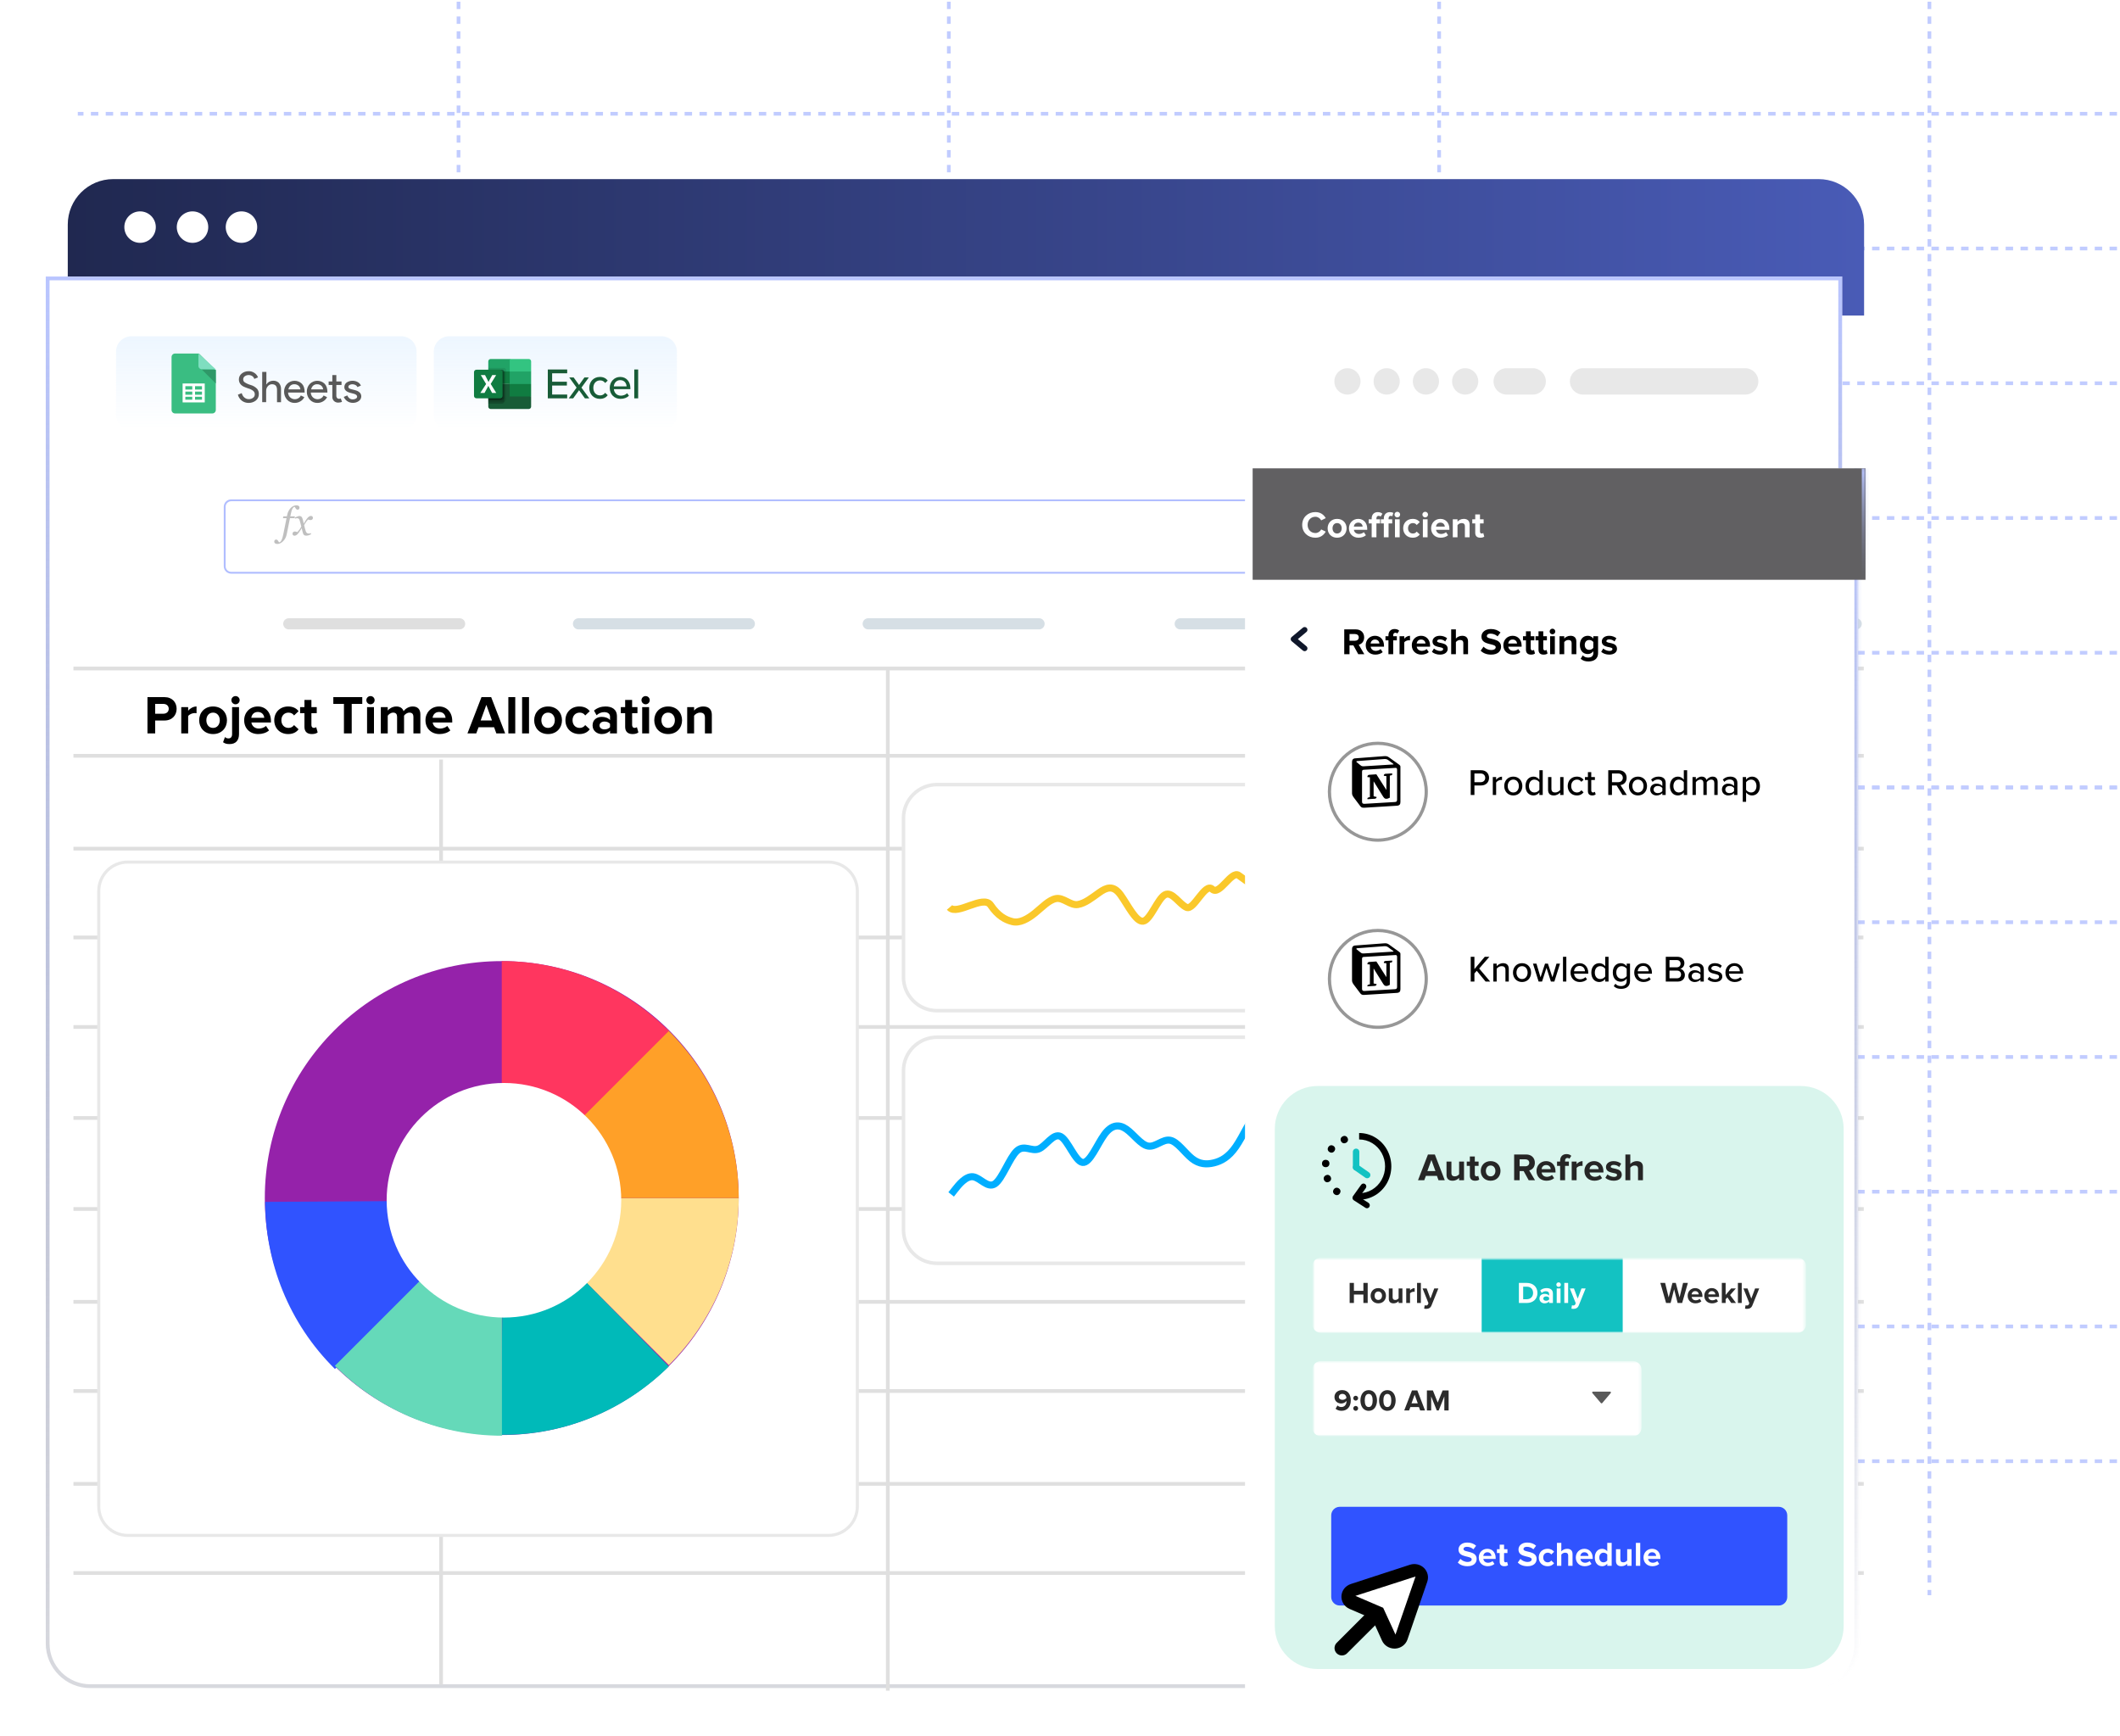<?xml version="1.0" encoding="UTF-8"?> <svg xmlns="http://www.w3.org/2000/svg" width="657" height="538" viewBox="0 0 657 538" fill="none"><g clip-path="url(#clip0_87_4261)"><g opacity="0.3"><path d="M142.1 0.5L142.1 494.323" stroke="url(#paint0_linear_87_4261)" stroke-width="1.151" stroke-dasharray="2.3 2.3"></path><path d="M294.046 0.5L294.046 494.323" stroke="url(#paint1_linear_87_4261)" stroke-width="1.151" stroke-dasharray="2.3 2.3"></path><path d="M445.992 0.5L445.992 494.323" stroke="url(#paint2_linear_87_4261)" stroke-width="1.151" stroke-dasharray="2.3 2.3"></path><path d="M597.938 0.5L597.938 494.323" stroke="url(#paint3_linear_87_4261)" stroke-width="1.151" stroke-dasharray="2.3 2.3"></path><path d="M656.068 35.255H24.112" stroke="url(#paint4_linear_87_4261)" stroke-width="1.151" stroke-dasharray="2.3 2.3"></path><path d="M656.068 77.009H24.112" stroke="url(#paint5_linear_87_4261)" stroke-width="1.151" stroke-dasharray="2.3 2.3"></path><path d="M656.068 118.763H24.112" stroke="url(#paint6_linear_87_4261)" stroke-width="1.151" stroke-dasharray="2.3 2.3"></path><path d="M656.068 160.517H24.112" stroke="url(#paint7_linear_87_4261)" stroke-width="1.151" stroke-dasharray="2.3 2.3"></path><path d="M656.068 202.271H24.112" stroke="url(#paint8_linear_87_4261)" stroke-width="1.151" stroke-dasharray="2.3 2.3"></path><path d="M656.068 244.025H24.112" stroke="url(#paint9_linear_87_4261)" stroke-width="1.151" stroke-dasharray="2.3 2.3"></path><path d="M656.068 244.025H24.112" stroke="url(#paint10_linear_87_4261)" stroke-width="1.151" stroke-dasharray="2.3 2.3"></path><path d="M656.068 285.779H24.112" stroke="url(#paint11_linear_87_4261)" stroke-width="1.151" stroke-dasharray="2.3 2.3"></path><path d="M656.068 327.534H24.112" stroke="url(#paint12_linear_87_4261)" stroke-width="1.151" stroke-dasharray="2.3 2.3"></path><path d="M656.068 369.288H24.112" stroke="url(#paint13_linear_87_4261)" stroke-width="1.151" stroke-dasharray="2.3 2.3"></path><path d="M656.068 411.042H24.112" stroke="url(#paint14_linear_87_4261)" stroke-width="1.151" stroke-dasharray="2.3 2.3"></path><path d="M656.068 452.796H24.112" stroke="url(#paint15_linear_87_4261)" stroke-width="1.151" stroke-dasharray="2.3 2.3"></path></g><g style="mix-blend-mode:multiply"><path d="M21 69.594C21 61.81 27.31 55.5 35.093 55.5H563.6C571.384 55.5 577.694 61.81 577.694 69.594V97.781H21V69.594Z" fill="url(#paint16_linear_87_4261)"></path></g><path fill-rule="evenodd" clip-rule="evenodd" d="M64.537 70.376C64.537 73.069 62.354 75.252 59.661 75.252C56.968 75.252 54.785 73.069 54.785 70.376C54.785 67.683 56.968 65.5 59.661 65.5C62.354 65.5 64.537 67.683 64.537 70.376ZM48.284 70.376C48.284 73.069 46.101 75.252 43.408 75.252C40.715 75.252 38.532 73.069 38.532 70.376C38.532 67.684 40.715 65.501 43.408 65.501C46.101 65.501 48.284 67.684 48.284 70.376ZM74.83 75.252C77.523 75.252 79.706 73.069 79.706 70.376C79.706 67.683 77.523 65.5 74.83 65.5C72.137 65.5 69.954 67.683 69.954 70.376C69.954 73.069 72.137 75.252 74.83 75.252Z" fill="white"></path><g filter="url(#filter0_d_87_4261)"><path d="M21 85.681H577.694V509.288C577.694 516.916 571.509 523.101 563.88 523.101H34.813C27.184 523.101 21 516.917 21 509.288V85.681Z" fill="white"></path><path d="M21.587 86.269H577.107V509.288C577.107 516.592 571.185 522.514 563.88 522.514H34.813C27.509 522.514 21.587 516.592 21.587 509.288V86.269Z" stroke="url(#paint17_linear_87_4261)" stroke-width="1.174"></path></g><g style="mix-blend-mode:multiply"><path d="M136.697 235.357V522.003" stroke="#DFDFDF" stroke-width="1.151"></path></g><g style="mix-blend-mode:multiply"><path d="M275.14 206.939V523.905" stroke="#DFDFDF" stroke-width="1.151"></path></g><g style="mix-blend-mode:multiply"><path d="M437.732 207.156V521.408" stroke="#DFDFDF" stroke-width="1.151"></path></g><g style="mix-blend-mode:multiply"><path d="M529.82 207.156V521.408" stroke="#DFDFDF" stroke-width="1.151"></path></g><g style="mix-blend-mode:multiply"><path d="M22.759 207.156H577.591" stroke="#DFDFDF" stroke-width="1.151"></path></g><g style="mix-blend-mode:multiply"><path d="M22.759 234.207H577.591" stroke="#DFDFDF" stroke-width="1.151"></path></g><g style="mix-blend-mode:multiply"><path d="M22.759 262.985H577.591" stroke="#DFDFDF" stroke-width="1.151"></path></g><g style="mix-blend-mode:multiply"><path d="M22.759 290.496H135.567" stroke="#DFDFDF" stroke-width="1.151"></path></g><g style="mix-blend-mode:multiply"><path d="M22.759 318.238H577.591" stroke="#DFDFDF" stroke-width="1.151"></path></g><g style="mix-blend-mode:multiply"><path d="M135.452 290.496H577.475" stroke="#DFDFDF" stroke-width="1.151"></path></g><g style="mix-blend-mode:multiply"><path d="M135.567 346.44H577.591" stroke="#DFDFDF" stroke-width="1.151"></path></g><g style="mix-blend-mode:multiply"><path d="M22.759 346.44H135.567" stroke="#DFDFDF" stroke-width="1.151"></path></g><g style="mix-blend-mode:multiply"><path d="M22.759 374.642H577.591" stroke="#DFDFDF" stroke-width="1.151"></path></g><g style="mix-blend-mode:multiply"><path d="M22.759 403.419H577.591" stroke="#DFDFDF" stroke-width="1.151"></path></g><g style="mix-blend-mode:multiply"><path d="M22.759 431.046H577.591" stroke="#DFDFDF" stroke-width="1.151"></path></g><g style="mix-blend-mode:multiply"><path d="M22.759 459.823H577.591" stroke="#DFDFDF" stroke-width="1.151"></path></g><g style="mix-blend-mode:multiply"><path d="M22.759 487.45H577.591" stroke="#DFDFDF" stroke-width="1.151"></path></g><path d="M399.853 321.417H290.391C284.648 321.417 279.992 326.073 279.992 331.816V381.074C279.992 386.817 284.648 391.473 290.391 391.473H399.853C405.596 391.473 410.252 386.817 410.252 381.074V331.816C410.252 326.073 405.596 321.417 399.853 321.417Z" fill="white" stroke="#E8E8E8" stroke-width="1.095"></path><path d="M294.769 370.127L295.9 368.688C297.031 367.25 299.293 364.372 301.556 364.655C303.818 364.938 306.08 368.382 308.342 366.834C310.605 365.286 312.867 358.747 315.129 356.657C317.391 354.567 319.653 356.927 321.916 356.03C324.178 355.133 326.44 350.981 328.702 352.176C330.965 353.371 333.227 359.914 335.489 360.217C337.751 360.52 340.013 354.581 342.276 351.53C344.538 348.478 346.8 348.313 349.062 349.891C351.325 351.47 353.587 354.793 355.849 355.151C358.111 355.51 360.373 352.904 362.636 353.338C364.898 353.772 367.16 357.246 369.422 359.03C371.684 360.813 373.947 360.906 376.209 360.35C378.471 359.794 380.733 358.588 382.996 355.319C385.258 352.05 387.52 346.717 389.782 344.112C392.044 341.507 394.307 341.629 395.438 341.69L396.569 341.751" stroke="#00AEFF" stroke-width="2.189"></path><path d="M399.853 243.131H290.391C284.648 243.131 279.992 247.787 279.992 253.53V302.788C279.992 308.531 284.648 313.187 290.391 313.187H399.853C405.596 313.187 410.252 308.531 410.252 302.788V253.53C410.252 247.787 405.596 243.131 399.853 243.131Z" fill="white" stroke="#E8E8E8" stroke-width="1.095"></path><path d="M394.379 277.272C392.129 277.56 386.113 272.826 383.863 271.251C381.612 269.676 377.934 277.663 375.683 275.536C373.433 273.409 370.014 282.106 367.763 281.194C365.513 280.282 363.262 276.056 361.012 277.272C358.761 278.488 356.511 285.147 354.26 285.455C352.01 285.763 349.5 280.378 347.249 277.272C344.999 274.166 342.878 275.008 340.628 276.614C338.377 278.221 336.257 279.935 334.006 280.3C331.756 280.665 329.505 278.013 327.255 278.454C325.004 278.896 323.013 281.121 320.763 282.936C318.512 284.751 316.002 286.156 313.752 285.59C311.501 285.024 309.251 283.797 307 280.47C304.75 277.143 296.527 283.845 294.277 281.194" stroke="#FAC82A" stroke-width="2.189"></path><path d="M256.722 267.143H39.576C34.623 267.143 30.607 271.159 30.607 276.112V466.823C30.607 471.776 34.623 475.792 39.576 475.792H256.722C261.675 475.792 265.691 471.776 265.691 466.823V276.112C265.691 271.159 261.675 267.143 256.722 267.143Z" fill="white" stroke="#E8E8E8" stroke-width="0.944"></path><path d="M228.928 371.258C228.928 330.703 196.052 297.827 155.498 297.827C114.943 297.827 82.067 330.703 82.067 371.258C82.067 411.812 114.943 444.688 155.498 444.688C196.052 444.688 228.928 411.812 228.928 371.258Z" fill="#9522AA"></path><path d="M155.5 371.258H228.93C228.93 391.478 220.566 409.785 207.278 423.036L155.5 371.258Z" fill="#FFDF8E"></path><path d="M155.5 371.258H228.93C228.93 351.037 220.566 332.731 207.278 319.48C193.989 306.228 155.5 371.258 155.5 371.258Z" fill="#FFA028"></path><path d="M155.39 371.965L103.806 424.225C89.415 410.02 82.262 391.207 82.166 372.441L155.39 371.965Z" fill="#3053FF"></path><path d="M155.992 371.189L155.294 444.616C175.514 444.809 193.899 436.619 207.276 423.457L155.992 371.189Z" fill="#00BAB9"></path><path d="M155.499 371.258V297.827C175.719 297.827 194.026 306.191 207.277 319.479L155.499 371.258Z" fill="#FF365F"></path><path d="M155.554 371.468V444.898C135.333 444.898 117.027 436.534 103.776 423.246L155.554 371.468Z" fill="#65D9B9"></path><path d="M192.524 371.939C192.524 351.865 176.25 335.591 156.175 335.591C136.101 335.591 119.827 351.865 119.827 371.939C119.827 392.014 136.101 408.288 156.175 408.288C176.25 408.288 192.524 392.014 192.524 371.939Z" fill="white"></path><g filter="url(#filter1_d_87_4261)"><path d="M574.68 151.295H71.648C70.376 151.295 69.346 152.326 69.346 153.597V172.015C69.346 173.286 70.376 174.317 71.648 174.317H574.68C575.952 174.317 576.983 173.286 576.983 172.015V153.597C576.983 152.326 575.952 151.295 574.68 151.295Z" fill="white"></path><path d="M574.68 151.582H71.648C70.535 151.582 69.633 152.484 69.633 153.596V172.014C69.633 173.127 70.535 174.029 71.648 174.029H574.68C575.792 174.029 576.694 173.127 576.694 172.014V153.596C576.694 152.484 575.792 151.582 574.68 151.582Z" stroke="#B1BEFF" stroke-width="0.576"></path></g><path fill-rule="evenodd" clip-rule="evenodd" d="M87.736 167.713C87.163 168.278 86.572 168.561 85.964 168.561C85.629 168.561 85.383 168.494 85.226 168.359C85.068 168.225 84.989 168.056 84.989 167.851C84.989 167.679 85.039 167.527 85.137 167.394C85.236 167.262 85.379 167.196 85.565 167.196C85.683 167.196 85.786 167.224 85.876 167.28C85.965 167.336 86.044 167.406 86.112 167.491C86.165 167.559 86.225 167.651 86.292 167.767C86.358 167.883 86.416 167.984 86.465 168.068C86.758 168.044 87.008 167.835 87.215 167.443C87.422 167.05 87.602 166.489 87.754 165.759L88.802 160.564H87.691L87.811 160.017H88.911L88.99 159.608C89.082 159.143 89.226 158.724 89.424 158.351C89.621 157.979 89.845 157.662 90.096 157.401C90.343 157.145 90.623 156.944 90.937 156.797C91.25 156.651 91.551 156.578 91.84 156.578C92.174 156.578 92.421 156.645 92.578 156.779C92.736 156.913 92.815 157.083 92.815 157.287C92.815 157.46 92.768 157.612 92.675 157.744C92.582 157.876 92.437 157.943 92.239 157.943C92.121 157.943 92.019 157.916 91.931 157.861C91.844 157.807 91.766 157.736 91.698 157.648C91.622 157.548 91.561 157.454 91.515 157.365C91.47 157.277 91.413 157.179 91.344 157.071C91.082 157.083 90.85 157.265 90.649 157.618C90.448 157.971 90.265 158.558 90.102 159.38L89.976 160.017H91.407L91.287 160.564H89.868L88.865 165.531C88.686 166.42 88.31 167.148 87.736 167.713ZM91.857 165.819C91.664 165.943 91.466 166.005 91.265 166.005C91.086 166.005 90.939 165.95 90.823 165.84C90.707 165.73 90.649 165.576 90.649 165.38C90.649 165.192 90.718 165.03 90.854 164.896C90.991 164.762 91.179 164.695 91.418 164.695C91.54 164.695 91.659 164.718 91.775 164.764C91.891 164.81 92.011 164.853 92.137 164.893C92.281 164.749 92.472 164.524 92.71 164.22C92.947 163.915 93.168 163.568 93.374 163.179C93.301 162.895 93.222 162.582 93.137 162.241C93.052 161.901 92.971 161.602 92.895 161.345C92.796 161.021 92.682 160.812 92.553 160.72C92.424 160.628 92.258 160.582 92.057 160.582C91.947 160.582 91.83 160.598 91.706 160.63C91.583 160.662 91.468 160.694 91.362 160.726L91.47 160.329C91.762 160.201 92.025 160.096 92.259 160.014C92.493 159.932 92.651 159.89 92.735 159.89C92.997 159.89 93.215 159.958 93.388 160.092C93.561 160.226 93.698 160.486 93.801 160.87C93.919 161.315 93.988 161.587 94.009 161.685C94.03 161.783 94.071 161.977 94.132 162.265C94.314 161.969 94.462 161.718 94.576 161.514C94.69 161.309 94.876 161.039 95.135 160.702C95.374 160.385 95.595 160.168 95.799 160.05C96.002 159.932 96.197 159.872 96.383 159.872C96.55 159.872 96.692 159.93 96.808 160.044C96.923 160.158 96.979 160.305 96.976 160.486C96.972 160.718 96.891 160.89 96.733 161C96.576 161.11 96.404 161.165 96.218 161.165C96.104 161.165 95.974 161.144 95.83 161.102C95.686 161.06 95.572 161.025 95.488 160.997C95.317 161.157 95.118 161.394 94.892 161.706C94.666 162.019 94.453 162.364 94.251 162.74C94.342 163.121 94.424 163.447 94.496 163.717C94.569 163.988 94.646 164.26 94.73 164.532C94.802 164.777 94.915 164.972 95.069 165.118C95.223 165.265 95.425 165.338 95.676 165.338C95.767 165.338 95.893 165.325 96.052 165.299C96.212 165.273 96.335 165.244 96.423 165.212L96.32 165.608C95.955 165.769 95.681 165.873 95.497 165.921C95.312 165.969 95.114 165.993 94.901 165.993C94.635 165.993 94.415 165.929 94.243 165.801C94.07 165.673 93.93 165.408 93.824 165.007C93.748 164.715 93.686 164.469 93.638 164.271C93.591 164.072 93.544 163.875 93.499 163.678C93.324 163.955 93.18 164.19 93.066 164.385C92.952 164.579 92.762 164.847 92.496 165.188C92.264 165.484 92.051 165.695 91.857 165.819Z" fill="#BFBFBF"></path><path d="M124.355 104.21H40.71C38.089 104.21 35.964 106.335 35.964 108.956V128.532C35.964 131.153 38.089 133.278 40.71 133.278H124.355C126.976 133.278 129.101 131.153 129.101 128.532V108.956C129.101 106.335 126.976 104.21 124.355 104.21Z" fill="url(#paint18_linear_87_4261)"></path><path d="M205.034 104.21H139.186C136.565 104.21 134.44 106.335 134.44 108.956V128.532C134.44 131.153 136.565 133.278 139.186 133.278H205.034C207.655 133.278 209.78 131.153 209.78 128.532V108.956C209.78 106.335 207.655 104.21 205.034 104.21Z" fill="url(#paint19_linear_87_4261)"></path><path d="M66.881 127.05C66.877 127.337 66.758 127.611 66.552 127.811C66.346 128.012 66.068 128.122 65.78 128.118H54.266C53.978 128.122 53.7 128.012 53.494 127.811C53.288 127.611 53.17 127.337 53.166 127.05V110.617C53.17 110.33 53.288 110.056 53.494 109.856C53.7 109.655 53.978 109.545 54.266 109.549H61.666L66.881 114.743V127.05Z" fill="#3ABD82"></path><path d="M62.472 114.436L66.881 118.834L66.866 114.562L62.472 114.436Z" fill="#2F9868"></path><path d="M66.881 114.436H62.628C62.331 114.44 62.045 114.336 61.832 114.147C61.619 113.959 61.497 113.701 61.493 113.431V109.549L66.881 114.436Z" fill="#7FDEC0"></path><path fill-rule="evenodd" clip-rule="evenodd" d="M56.594 124.697V118.833H63.452V124.697H56.594ZM59.594 119.671V120.713H57.442V119.671H59.594ZM57.442 122.319H59.594V121.346H57.442V122.319ZM57.435 122.947H59.587V123.852H57.435V122.947ZM60.443 123.852V122.947H62.595V123.852H60.443ZM62.595 121.346H60.443V122.319H62.595V121.346ZM62.595 120.713H60.443V119.671H62.595V120.713Z" fill="white"></path><path d="M80.213 122.114C80.237 122.882 79.901 123.617 79.303 124.106C78.663 124.603 77.87 124.867 77.056 124.853C76.303 124.865 75.567 124.629 74.964 124.183C74.353 123.709 73.918 123.049 73.725 122.306L74.906 121.827C74.988 122.093 75.099 122.35 75.235 122.593C75.361 122.812 75.525 123.006 75.72 123.168C75.906 123.325 76.115 123.454 76.339 123.551C76.567 123.642 76.811 123.688 77.056 123.685C77.551 123.712 78.038 123.562 78.431 123.264C78.794 123.003 78.992 122.575 78.954 122.133C78.953 121.751 78.783 121.387 78.489 121.137C78.041 120.776 77.519 120.515 76.959 120.371C76.472 120.21 75.994 120.025 75.526 119.816C74.519 119.299 74.034 118.552 74.034 117.556C74.031 116.865 74.344 116.21 74.887 115.774C75.475 115.291 76.215 115.027 76.979 115.027C77.657 114.995 78.326 115.191 78.877 115.583C79.377 115.909 79.757 116.386 79.962 116.943L78.819 117.422C78.712 117.075 78.495 116.773 78.199 116.56C77.486 116.087 76.552 116.102 75.855 116.598C75.538 116.823 75.356 117.189 75.371 117.575C75.359 117.9 75.502 118.213 75.758 118.418C76.328 118.801 76.956 119.092 77.618 119.28C78.397 119.488 79.106 119.898 79.671 120.467C80.048 120.933 80.241 121.518 80.213 122.114Z" fill="#595959"></path><path d="M81.317 115.238H82.556V118.206L82.498 119.107H82.556C82.764 118.769 83.058 118.491 83.409 118.302C83.776 118.098 84.188 117.986 84.61 117.977C85.285 117.934 85.947 118.178 86.43 118.647C86.887 119.188 87.122 119.878 87.089 120.582V124.642H85.849V120.811C85.849 119.649 85.326 119.068 84.28 119.068C83.783 119.074 83.314 119.299 83.002 119.681C82.653 120.086 82.466 120.605 82.479 121.137V124.623H81.259V115.238H81.317Z" fill="#595959"></path><path fill-rule="evenodd" clip-rule="evenodd" d="M88.988 123.876C89.588 124.524 90.444 124.881 91.332 124.853C91.962 124.857 92.579 124.684 93.114 124.355C93.632 124.051 94.049 123.605 94.315 123.071L93.23 122.554C93.132 122.759 93.001 122.946 92.843 123.11C92.242 123.698 91.343 123.871 90.563 123.548C89.783 123.226 89.277 122.471 89.279 121.635H94.412V121.501C94.412 120.39 94.14 119.528 93.559 118.915C92.941 118.317 92.107 117.986 91.242 117.997C90.377 118.008 89.552 118.359 88.95 118.972C88.335 119.641 88.008 120.521 88.039 121.424C88.036 122.33 88.374 123.204 88.988 123.876ZM93.094 120.659H89.376C89.461 120.213 89.684 119.805 90.015 119.49C90.342 119.21 90.763 119.059 91.196 119.069C91.684 119.052 92.161 119.216 92.533 119.529C92.859 119.821 93.06 120.225 93.094 120.659Z" fill="#595959"></path><path fill-rule="evenodd" clip-rule="evenodd" d="M96.038 123.876C96.638 124.524 97.494 124.881 98.382 124.853C99.011 124.857 99.629 124.684 100.164 124.355C100.681 124.051 101.099 123.605 101.365 123.071L100.28 122.554C100.181 122.759 100.051 122.946 99.892 123.11C99.292 123.698 98.393 123.871 97.613 123.548C96.833 123.226 96.326 122.471 96.329 121.635H101.461V121.501C101.461 120.39 101.19 119.528 100.609 118.915C99.991 118.317 99.157 117.986 98.292 117.997C97.427 118.008 96.602 118.359 95.999 118.972C95.384 119.641 95.058 120.521 95.089 121.424C95.086 122.33 95.424 123.204 96.038 123.876ZM100.143 120.659H96.424C96.509 120.213 96.733 119.805 97.063 119.491C97.391 119.21 97.812 119.06 98.245 119.069C98.733 119.052 99.21 119.216 99.581 119.529C99.908 119.821 100.109 120.225 100.143 120.659Z" fill="#595959"></path><path d="M104.851 124.757C104.359 124.781 103.878 124.608 103.515 124.278C103.148 123.922 102.957 123.425 102.992 122.918V119.298H101.849V118.206H102.992V116.233H104.232V118.206H105.839V119.298H104.232V122.497C104.2 122.805 104.29 123.114 104.483 123.359C104.637 123.511 104.847 123.594 105.064 123.589C105.163 123.591 105.261 123.579 105.355 123.55L105.607 123.455L105.994 124.527C105.631 124.674 105.243 124.752 104.851 124.757Z" fill="#595959"></path><path d="M111.961 122.842C111.95 123.406 111.67 123.932 111.206 124.259C110.67 124.654 110.014 124.857 109.346 124.834C108.732 124.84 108.13 124.66 107.622 124.317C107.141 123.987 106.765 123.529 106.538 122.995L107.622 122.536C107.762 122.891 107.996 123.202 108.3 123.436C108.59 123.652 108.944 123.767 109.307 123.761C109.655 123.78 109.999 123.693 110.295 123.512C110.516 123.4 110.663 123.183 110.683 122.938C110.683 122.516 110.353 122.229 109.733 122.038L108.629 121.75C107.351 121.425 106.712 120.85 106.712 119.95C106.71 119.392 106.976 118.866 107.429 118.532C108.457 117.86 109.778 117.808 110.857 118.398C111.306 118.636 111.655 119.023 111.845 119.49L110.76 119.95C110.645 119.662 110.424 119.429 110.14 119.298C109.849 119.143 109.522 119.064 109.191 119.069C108.891 119.064 108.595 119.144 108.339 119.298C108.115 119.408 107.967 119.627 107.952 119.873C107.952 120.237 108.32 120.524 108.997 120.639L109.985 120.888C111.302 121.233 111.961 121.884 111.961 122.842Z" fill="#595959"></path><path d="M157.962 111.246H152.061C151.656 111.246 151.323 111.579 151.323 111.984V115.119L157.962 118.991L161.281 120.392L164.6 118.991V115.119L157.962 111.246Z" fill="#21A366"></path><path fill-rule="evenodd" clip-rule="evenodd" d="M151.323 115.124H157.962V118.997H151.323V115.124Z" fill="#107C41"></path><path d="M163.862 111.246H157.961V115.119H164.6V111.984C164.6 111.579 164.267 111.246 163.862 111.246Z" fill="#33C481"></path><path d="M157.962 118.994H151.323V126.001C151.323 126.405 151.656 126.738 152.061 126.738H163.863C164.267 126.738 164.6 126.405 164.6 126.001V122.866L157.962 118.994Z" fill="#185C37"></path><path fill-rule="evenodd" clip-rule="evenodd" d="M157.961 118.994H164.6V122.866H157.961V118.994Z" fill="#107C41"></path><path d="M156.118 114.021H151.323V124.532H156.118C156.522 124.531 156.854 124.199 156.855 123.795V114.759C156.854 114.355 156.522 114.022 156.118 114.021Z" fill="black" fill-opacity="0.094"></path><path d="M155.565 114.571H151.324V125.082H155.565C155.969 125.081 156.301 124.749 156.303 124.345V115.309C156.301 114.905 155.969 114.572 155.565 114.571Z" fill="black" fill-opacity="0.2"></path><path d="M155.565 114.571H151.324V123.976H155.565C155.969 123.975 156.301 123.642 156.303 123.238V115.309C156.301 114.905 155.969 114.572 155.565 114.571Z" fill="black" fill-opacity="0.2"></path><path d="M155.012 114.571H151.324V123.976H155.012C155.416 123.975 155.748 123.642 155.749 123.238V115.309C155.748 114.905 155.416 114.572 155.012 114.571Z" fill="black" fill-opacity="0.2"></path><path d="M147.635 114.572H155.011C155.416 114.572 155.749 114.905 155.749 115.31V122.686C155.749 123.09 155.416 123.423 155.011 123.423H147.635C147.231 123.423 146.897 123.09 146.897 122.686V115.31C146.897 114.905 147.231 114.572 147.635 114.572Z" fill="#107C41"></path><path d="M148.853 121.768L150.643 118.994L149.003 116.236H150.322L151.217 117.999C151.3 118.166 151.356 118.291 151.387 118.373H151.399C151.458 118.24 151.52 118.11 151.584 117.984L152.541 116.236H153.752L152.07 118.979L153.794 121.768H152.506L151.472 119.831C151.423 119.749 151.382 119.663 151.348 119.573H151.333C151.303 119.661 151.263 119.745 151.213 119.824L150.149 121.768H148.853Z" fill="white"></path><path d="M197.771 123.439H196.565V114.498H197.771V123.439Z" fill="#185C37"></path><path d="M188.964 120.195C188.964 118.318 190.318 116.803 192.209 116.803C194.153 116.803 195.359 118.318 195.359 120.302V120.597H190.238C190.332 121.697 191.136 122.608 192.437 122.608C193.12 122.608 193.871 122.34 194.354 121.844L194.917 122.635C194.273 123.265 193.362 123.6 192.316 123.6C190.385 123.6 188.964 122.233 188.964 120.195ZM192.209 117.795C190.908 117.795 190.292 118.841 190.225 119.726H194.179C194.153 118.868 193.576 117.795 192.209 117.795Z" fill="#185C37"></path><path d="M182.618 120.195C182.618 118.251 183.959 116.803 185.916 116.803C187.136 116.803 187.873 117.313 188.343 117.943L187.538 118.68C187.149 118.131 186.627 117.876 185.97 117.876C184.696 117.876 183.878 118.854 183.878 120.195C183.878 121.536 184.696 122.528 185.97 122.528C186.627 122.528 187.149 122.26 187.538 121.723L188.343 122.461C187.873 123.091 187.136 123.6 185.916 123.6C183.959 123.6 182.618 122.139 182.618 120.195Z" fill="#185C37"></path><path d="M182.63 123.44H181.263L179.453 120.919L177.63 123.44H176.262L178.689 120.115L176.41 116.964H177.777L179.453 119.297L181.115 116.964H182.483L180.19 120.115L182.63 123.44Z" fill="#185C37"></path><path d="M175.774 123.439H169.768V114.498H175.774V115.677H171.109V118.291H175.68V119.471H171.109V122.26H175.774V123.439Z" fill="#185C37"></path><path d="M421.634 118.154C421.634 115.915 419.819 114.1 417.58 114.1C415.341 114.1 413.526 115.915 413.526 118.154V118.224C413.526 120.463 415.341 122.278 417.58 122.278C419.819 122.278 421.634 120.463 421.634 118.224V118.154Z" fill="#E8E8E8"></path><path d="M433.796 118.154C433.796 115.915 431.981 114.1 429.742 114.1C427.503 114.1 425.688 115.915 425.688 118.154V118.224C425.688 120.463 427.503 122.278 429.742 122.278C431.981 122.278 433.796 120.463 433.796 118.224V118.154Z" fill="#E8E8E8"></path><path d="M445.958 118.154C445.958 115.915 444.143 114.1 441.904 114.1C439.665 114.1 437.85 115.915 437.85 118.154V118.224C437.85 120.463 439.665 122.278 441.904 122.278C444.143 122.278 445.958 120.463 445.958 118.224V118.154Z" fill="#E8E8E8"></path><path d="M458.121 118.154C458.121 115.915 456.306 114.1 454.067 114.1C451.828 114.1 450.013 115.915 450.013 118.154V118.224C450.013 120.463 451.828 122.278 454.067 122.278C456.306 122.278 458.121 120.463 458.121 118.224V118.154Z" fill="#E8E8E8"></path><path d="M474.984 114.1H466.946C464.688 114.1 462.857 115.931 462.857 118.189C462.857 120.447 464.688 122.278 466.946 122.278H474.984C477.242 122.278 479.073 120.447 479.073 118.189C479.073 115.931 477.242 114.1 474.984 114.1Z" fill="#E8E8E8"></path><path d="M540.836 114.1H490.606C488.348 114.1 486.517 115.931 486.517 118.189C486.517 120.447 488.348 122.278 490.606 122.278H540.836C543.094 122.278 544.925 120.447 544.925 118.189C544.925 115.931 543.094 114.1 540.836 114.1Z" fill="#E8E8E8"></path><path d="M142.442 191.583H89.491C88.537 191.583 87.764 192.356 87.764 193.31C87.764 194.263 88.537 195.036 89.491 195.036H142.442C143.395 195.036 144.168 194.263 144.168 193.31C144.168 192.356 143.395 191.583 142.442 191.583Z" fill="#DFDFDF"></path><path d="M232.227 191.583H179.276C178.323 191.583 177.55 192.356 177.55 193.31C177.55 194.263 178.323 195.036 179.276 195.036H232.227C233.181 195.036 233.954 194.263 233.954 193.31C233.954 192.356 233.181 191.583 232.227 191.583Z" fill="#D6DFE5"></path><path d="M322.013 191.583H269.063C268.109 191.583 267.336 192.356 267.336 193.31C267.336 194.263 268.109 195.036 269.063 195.036H322.013C322.967 195.036 323.74 194.263 323.74 193.31C323.74 192.356 322.967 191.583 322.013 191.583Z" fill="#D6DFE5"></path><path d="M418.706 191.583H365.755C364.802 191.583 364.029 192.356 364.029 193.31C364.029 194.263 364.802 195.036 365.755 195.036H418.706C419.66 195.036 420.433 194.263 420.433 193.31C420.433 192.356 419.66 191.583 418.706 191.583Z" fill="#D6DFE5"></path><path d="M511.945 191.583H458.995C458.041 191.583 457.268 192.356 457.268 193.31C457.268 194.263 458.041 195.036 458.995 195.036H511.945C512.899 195.036 513.672 194.263 513.672 193.31C513.672 192.356 512.899 191.583 511.945 191.583Z" fill="#D6DFE5"></path><path d="M575.256 191.583H534.968C534.014 191.583 533.241 192.356 533.241 193.31C533.241 194.263 534.014 195.036 534.968 195.036H575.256C576.21 195.036 576.983 194.263 576.983 193.31C576.983 192.356 576.21 191.583 575.256 191.583Z" fill="#D6DFE5"></path><g filter="url(#filter2_d_87_4261)"><path d="M388.138 145.129H578.134V509.482C578.134 517.111 571.95 523.296 564.321 523.296H388.138V145.129Z" fill="white"></path><mask id="mask0_87_4261" style="mask-type:luminance" maskUnits="userSpaceOnUse" x="388" y="145" width="191" height="379"><path d="M388.138 145.129H578.134V509.482C578.134 517.111 571.95 523.296 564.321 523.296H388.138V145.129Z" fill="white"></path></mask><g mask="url(#mask0_87_4261)"><path d="M579.286 145.129V508.331C579.286 516.596 572.586 523.296 564.321 523.296C571.314 523.296 576.983 517.111 576.983 509.482V145.129H579.286Z" fill="url(#paint20_linear_87_4261)"></path></g></g><g filter="url(#filter3_d_87_4261)"><path d="M427 257.304C435.284 257.304 442 250.588 442 242.304C442 234.02 435.284 227.304 427 227.304C418.716 227.304 412 234.02 412 242.304C412 250.588 418.716 257.304 427 257.304Z" fill="white"></path><path d="M427 257.304C435.284 257.304 442 250.588 442 242.304C442 234.02 435.284 227.304 427 227.304C418.716 227.304 412 234.02 412 242.304C412 250.588 418.716 257.304 427 257.304Z" stroke="#979797"></path></g><path fill-rule="evenodd" clip-rule="evenodd" d="M428.615 234.341L419.943 234.994C419.243 235.056 419 235.523 419 236.082V245.788C419 246.223 419.152 246.596 419.517 247.095L421.556 249.801C421.89 250.236 422.195 250.33 422.834 250.299L432.905 249.676C433.756 249.614 434 249.21 434 248.525V237.607C434 237.253 433.863 237.151 433.46 236.849L430.623 234.807C429.954 234.31 429.68 234.247 428.615 234.34V234.341ZM423.062 237.428C422.24 237.484 422.053 237.497 421.586 237.11L420.399 236.145C420.278 236.021 420.339 235.865 420.643 235.834L428.979 235.212C429.679 235.15 430.044 235.399 430.318 235.616L431.747 236.674C431.808 236.705 431.96 236.891 431.778 236.891L423.169 237.421L423.062 237.428ZM422.103 248.432V239.163C422.103 238.758 422.225 238.571 422.59 238.54L432.478 237.949C432.813 237.918 432.965 238.136 432.965 238.54V247.747C432.965 248.152 432.903 248.494 432.356 248.525L422.894 249.085C422.347 249.116 422.104 248.93 422.104 248.432H422.103ZM431.444 239.66C431.504 239.94 431.444 240.22 431.17 240.252L430.713 240.344V247.188C430.317 247.405 429.953 247.53 429.648 247.53C429.161 247.53 429.04 247.374 428.675 246.908L425.693 242.117V246.752L426.636 246.97C426.636 246.97 426.636 247.53 425.875 247.53L423.777 247.655C423.715 247.53 423.777 247.219 423.989 247.157L424.537 247.002V240.874L423.777 240.811C423.716 240.531 423.868 240.127 424.294 240.095L426.545 239.941L429.648 244.793V240.5L428.857 240.407C428.796 240.064 429.04 239.815 429.344 239.785L431.444 239.66Z" fill="black"></path><g filter="url(#filter4_d_87_4261)"><path d="M427 315.304C435.284 315.304 442 308.588 442 300.304C442 292.02 435.284 285.304 427 285.304C418.716 285.304 412 292.02 412 300.304C412 308.588 418.716 315.304 427 315.304Z" fill="white"></path><path d="M427 315.304C435.284 315.304 442 308.588 442 300.304C442 292.02 435.284 285.304 427 285.304C418.716 285.304 412 292.02 412 300.304C412 308.588 418.716 315.304 427 315.304Z" stroke="#979797"></path></g><path fill-rule="evenodd" clip-rule="evenodd" d="M428.615 292.341L419.943 292.994C419.243 293.056 419 293.523 419 294.082V303.788C419 304.223 419.152 304.596 419.517 305.095L421.556 307.801C421.89 308.236 422.195 308.33 422.834 308.299L432.905 307.676C433.756 307.614 434 307.21 434 306.525V295.607C434 295.253 433.863 295.151 433.46 294.849L430.623 292.807C429.954 292.31 429.68 292.247 428.615 292.34V292.341ZM423.062 295.428C422.24 295.484 422.053 295.497 421.586 295.11L420.399 294.145C420.278 294.021 420.339 293.865 420.643 293.834L428.979 293.212C429.679 293.15 430.044 293.399 430.318 293.616L431.747 294.674C431.808 294.705 431.96 294.891 431.778 294.891L423.169 295.421L423.062 295.428ZM422.103 306.432V297.163C422.103 296.758 422.225 296.571 422.59 296.54L432.478 295.949C432.813 295.918 432.965 296.136 432.965 296.54V305.747C432.965 306.152 432.903 306.494 432.356 306.525L422.894 307.085C422.347 307.116 422.104 306.93 422.104 306.432H422.103ZM431.444 297.66C431.504 297.94 431.444 298.22 431.17 298.252L430.713 298.344V305.188C430.317 305.405 429.953 305.53 429.648 305.53C429.161 305.53 429.04 305.374 428.675 304.908L425.693 300.117V304.752L426.636 304.97C426.636 304.97 426.636 305.53 425.875 305.53L423.777 305.655C423.715 305.53 423.777 305.219 423.989 305.157L424.537 305.002V298.874L423.777 298.811C423.716 298.531 423.868 298.127 424.294 298.095L426.545 297.941L429.648 302.793V298.5L428.857 298.407C428.796 298.064 429.04 297.815 429.344 297.785L431.444 297.66Z" fill="black"></path><path d="M456.931 246.357H455.78V238.679H459.014C460.591 238.679 461.466 239.761 461.466 241.039C461.466 242.317 460.58 243.399 459.014 243.399H456.931V246.357ZM458.865 242.386C459.693 242.386 460.28 241.845 460.28 241.039C460.28 240.233 459.693 239.692 458.865 239.692H456.931V242.386H458.865ZM463.661 246.357H462.625V240.797H463.661V241.649C464.087 241.097 464.743 240.671 465.48 240.671V241.718C465.376 241.695 465.261 241.684 465.123 241.684C464.605 241.684 463.903 242.075 463.661 242.489V246.357ZM468.978 246.495C467.251 246.495 466.169 245.183 466.169 243.572C466.169 241.971 467.251 240.659 468.978 240.659C470.716 240.659 471.786 241.971 471.786 243.572C471.786 245.183 470.716 246.495 468.978 246.495ZM468.978 245.574C470.094 245.574 470.704 244.631 470.704 243.572C470.704 242.524 470.094 241.58 468.978 241.58C467.873 241.58 467.251 242.524 467.251 243.572C467.251 244.631 467.873 245.574 468.978 245.574ZM478.098 246.357H477.062V245.563C476.647 246.115 475.98 246.495 475.243 246.495C473.792 246.495 472.756 245.402 472.756 243.583C472.756 241.799 473.792 240.659 475.243 240.659C475.957 240.659 476.613 241.005 477.062 241.603V238.679H478.098V246.357ZM475.519 245.574C476.152 245.574 476.774 245.218 477.062 244.769V242.397C476.774 241.948 476.152 241.58 475.519 241.58C474.483 241.58 473.838 242.42 473.838 243.583C473.838 244.734 474.483 245.574 475.519 245.574ZM484.545 246.357H483.509V245.597C483.083 246.058 482.381 246.495 481.529 246.495C480.344 246.495 479.757 245.897 479.757 244.723V240.797H480.793V244.377C480.793 245.298 481.253 245.574 481.967 245.574C482.611 245.574 483.198 245.206 483.509 244.792V240.797H484.545V246.357ZM488.673 246.495C486.992 246.495 485.841 245.241 485.841 243.572C485.841 241.902 486.992 240.659 488.673 240.659C489.72 240.659 490.354 241.097 490.756 241.638L490.066 242.271C489.732 241.799 489.283 241.58 488.719 241.58C487.625 241.58 486.923 242.42 486.923 243.572C486.923 244.723 487.625 245.574 488.719 245.574C489.283 245.574 489.732 245.344 490.066 244.884L490.756 245.517C490.354 246.058 489.72 246.495 488.673 246.495ZM493.428 246.495C492.553 246.495 492.104 246 492.104 245.125V241.707H491.183V240.797H492.104V239.278H493.14V240.797H494.268V241.707H493.14V244.895C493.14 245.287 493.324 245.574 493.681 245.574C493.923 245.574 494.142 245.471 494.245 245.356L494.51 246.138C494.291 246.346 493.969 246.495 493.428 246.495ZM504.162 246.357H502.827L500.996 243.399H499.557V246.357H498.406V238.679H501.641C503.103 238.679 504.104 239.623 504.104 241.039C504.104 242.42 503.172 243.157 502.193 243.284L504.162 246.357ZM501.491 242.386C502.32 242.386 502.919 241.845 502.919 241.039C502.919 240.233 502.32 239.692 501.491 239.692H499.557V242.386H501.491ZM507.614 246.495C505.887 246.495 504.805 245.183 504.805 243.572C504.805 241.971 505.887 240.659 507.614 240.659C509.352 240.659 510.423 241.971 510.423 243.572C510.423 245.183 509.352 246.495 507.614 246.495ZM507.614 245.574C508.73 245.574 509.341 244.631 509.341 243.572C509.341 242.524 508.73 241.58 507.614 241.58C506.509 241.58 505.887 242.524 505.887 243.572C505.887 244.631 506.509 245.574 507.614 245.574ZM516.204 246.357H515.168V245.747C514.731 246.231 514.098 246.495 513.349 246.495C512.429 246.495 511.416 245.874 511.416 244.654C511.416 243.387 512.417 242.835 513.349 242.835C514.098 242.835 514.742 243.077 515.168 243.572V242.651C515.168 241.96 514.604 241.546 513.81 241.546C513.177 241.546 512.636 241.787 512.141 242.282L511.692 241.569C512.313 240.959 513.073 240.659 513.971 240.659C515.18 240.659 516.204 241.189 516.204 242.605V246.357ZM513.741 245.77C514.316 245.77 514.857 245.551 515.168 245.137V244.193C514.857 243.779 514.316 243.56 513.741 243.56C512.993 243.56 512.463 244.009 512.463 244.665C512.463 245.321 512.993 245.77 513.741 245.77ZM522.86 246.357H521.824V245.563C521.41 246.115 520.742 246.495 520.005 246.495C518.555 246.495 517.519 245.402 517.519 243.583C517.519 241.799 518.555 240.659 520.005 240.659C520.719 240.659 521.375 241.005 521.824 241.603V238.679H522.86V246.357ZM520.282 245.574C520.915 245.574 521.536 245.218 521.824 244.769V242.397C521.536 241.948 520.915 241.58 520.282 241.58C519.246 241.58 518.601 242.42 518.601 243.583C518.601 244.734 519.246 245.574 520.282 245.574ZM532.312 246.357H531.276V242.651C531.276 242.006 530.988 241.58 530.309 241.58C529.745 241.58 529.193 241.971 528.928 242.374V246.357H527.892V242.651C527.892 242.006 527.616 241.58 526.914 241.58C526.373 241.58 525.831 241.983 525.555 242.386V246.357H524.519V240.797H525.555V241.58C525.785 241.235 526.522 240.659 527.351 240.659C528.191 240.659 528.686 241.097 528.859 241.695C529.181 241.177 529.918 240.659 530.735 240.659C531.76 240.659 532.312 241.223 532.312 242.34V246.357ZM538.428 246.357H537.392V245.747C536.955 246.231 536.322 246.495 535.573 246.495C534.653 246.495 533.64 245.874 533.64 244.654C533.64 243.387 534.641 242.835 535.573 242.835C536.322 242.835 536.966 243.077 537.392 243.572V242.651C537.392 241.96 536.828 241.546 536.034 241.546C535.401 241.546 534.86 241.787 534.365 242.282L533.916 241.569C534.537 240.959 535.297 240.659 536.195 240.659C537.404 240.659 538.428 241.189 538.428 242.605V246.357ZM535.965 245.77C536.54 245.77 537.081 245.551 537.392 245.137V244.193C537.081 243.779 536.54 243.56 535.965 243.56C535.217 243.56 534.687 244.009 534.687 244.665C534.687 245.321 535.217 245.77 535.965 245.77ZM542.943 246.495C542.218 246.495 541.573 246.161 541.124 245.551V248.475H540.088V240.797H541.124V241.592C541.527 241.039 542.195 240.659 542.943 240.659C544.393 240.659 545.418 241.753 545.418 243.572C545.418 245.39 544.393 246.495 542.943 246.495ZM542.667 245.574C543.703 245.574 544.336 244.734 544.336 243.572C544.336 242.42 543.703 241.58 542.667 241.58C542.034 241.58 541.401 241.948 541.124 242.397V244.757C541.401 245.195 542.034 245.574 542.667 245.574Z" fill="black"></path><path d="M461.823 304.168H460.395L457.656 300.83L456.931 301.647V304.168H455.78V296.49H456.931V300.301L460.142 296.49H461.57L458.404 300.128L461.823 304.168ZM467.582 304.168H466.546V300.611C466.546 299.69 466.074 299.391 465.361 299.391C464.716 299.391 464.129 299.783 463.83 300.197V304.168H462.794V298.608H463.83V299.391C464.198 298.942 464.935 298.47 465.798 298.47C466.972 298.47 467.582 299.092 467.582 300.266V304.168ZM471.687 304.306C469.96 304.306 468.878 302.994 468.878 301.383C468.878 299.783 469.96 298.47 471.687 298.47C473.425 298.47 474.496 299.783 474.496 301.383C474.496 302.994 473.425 304.306 471.687 304.306ZM471.687 303.385C472.803 303.385 473.414 302.442 473.414 301.383C473.414 300.335 472.803 299.391 471.687 299.391C470.582 299.391 469.96 300.335 469.96 301.383C469.96 302.442 470.582 303.385 471.687 303.385ZM481.705 304.168H480.634L479.264 299.898L477.894 304.168H476.824L475.074 298.608H476.156L477.422 302.844L478.815 298.608H479.713L481.106 302.844L482.372 298.608H483.454L481.705 304.168ZM485.413 304.168H484.377V296.49H485.413V304.168ZM489.596 304.306C487.938 304.306 486.718 303.132 486.718 301.383C486.718 299.771 487.881 298.47 489.504 298.47C491.173 298.47 492.209 299.771 492.209 301.475V301.728H487.812C487.892 302.672 488.583 303.455 489.699 303.455C490.286 303.455 490.931 303.224 491.346 302.798L491.829 303.478C491.276 304.019 490.494 304.306 489.596 304.306ZM491.196 300.98C491.173 300.243 490.678 299.322 489.504 299.322C488.387 299.322 487.858 300.22 487.8 300.98H491.196ZM498.5 304.168H497.464V303.374C497.05 303.926 496.382 304.306 495.646 304.306C494.195 304.306 493.159 303.213 493.159 301.394C493.159 299.61 494.195 298.47 495.646 298.47C496.359 298.47 497.015 298.816 497.464 299.414V296.49H498.5V304.168ZM495.922 303.385C496.555 303.385 497.177 303.029 497.464 302.58V300.208C497.177 299.759 496.555 299.391 495.922 299.391C494.886 299.391 494.241 300.231 494.241 301.394C494.241 302.545 494.886 303.385 495.922 303.385ZM502.393 306.424C501.46 306.424 500.781 306.229 500.113 305.596L500.608 304.836C501.069 305.365 501.633 305.573 502.393 305.573C503.256 305.573 504.119 305.158 504.119 303.984V303.259C503.693 303.811 503.037 304.214 502.289 304.214C500.85 304.214 499.814 303.155 499.814 301.336C499.814 299.552 500.85 298.47 502.289 298.47C503.014 298.47 503.67 298.816 504.119 299.414V298.608H505.155V303.95C505.155 305.86 503.762 306.424 502.393 306.424ZM502.577 303.293C503.198 303.293 503.831 302.914 504.119 302.465V300.208C503.831 299.759 503.198 299.391 502.577 299.391C501.541 299.391 500.896 300.197 500.896 301.336C500.896 302.488 501.541 303.293 502.577 303.293ZM509.335 304.306C507.678 304.306 506.458 303.132 506.458 301.383C506.458 299.771 507.62 298.47 509.243 298.47C510.912 298.47 511.948 299.771 511.948 301.475V301.728H507.551C507.632 302.672 508.322 303.455 509.439 303.455C510.026 303.455 510.671 303.224 511.085 302.798L511.569 303.478C511.016 304.019 510.233 304.306 509.335 304.306ZM510.935 300.98C510.912 300.243 510.417 299.322 509.243 299.322C508.127 299.322 507.597 300.22 507.54 300.98H510.935ZM519.93 304.168H516.235V296.49H519.838C521.208 296.49 522.002 297.331 522.002 298.447C522.002 299.414 521.369 300.059 520.667 300.208C521.484 300.335 522.152 301.164 522.152 302.096C522.152 303.305 521.346 304.168 519.93 304.168ZM519.619 299.748C520.39 299.748 520.816 299.265 520.816 298.631C520.816 297.998 520.39 297.503 519.619 297.503H517.386V299.748H519.619ZM519.677 303.155C520.483 303.155 520.966 302.695 520.966 301.947C520.966 301.313 520.529 300.761 519.677 300.761H517.386V303.155H519.677ZM528.019 304.168H526.983V303.558C526.545 304.042 525.912 304.306 525.164 304.306C524.243 304.306 523.23 303.685 523.23 302.465C523.23 301.198 524.232 300.646 525.164 300.646C525.912 300.646 526.557 300.888 526.983 301.383V300.462C526.983 299.771 526.419 299.357 525.624 299.357C524.991 299.357 524.45 299.598 523.955 300.093L523.506 299.38C524.128 298.77 524.888 298.47 525.786 298.47C526.994 298.47 528.019 299 528.019 300.416V304.168ZM525.555 303.581C526.131 303.581 526.672 303.362 526.983 302.948V302.004C526.672 301.59 526.131 301.371 525.555 301.371C524.807 301.371 524.278 301.82 524.278 302.476C524.278 303.132 524.807 303.581 525.555 303.581ZM531.509 304.306C530.577 304.306 529.76 304.019 529.195 303.443L529.69 302.683C530.07 303.098 530.807 303.478 531.555 303.478C532.338 303.478 532.752 303.121 532.752 302.626C532.752 302.096 532.119 301.947 531.406 301.785C530.462 301.567 529.357 301.313 529.357 300.116C529.357 299.23 530.116 298.47 531.475 298.47C532.43 298.47 533.121 298.816 533.593 299.265L533.132 299.99C532.81 299.598 532.188 299.311 531.486 299.311C530.784 299.311 530.347 299.633 530.347 300.082C530.347 300.554 530.945 300.68 531.636 300.842C532.603 301.06 533.754 301.325 533.754 302.603C533.754 303.558 532.971 304.306 531.509 304.306ZM537.596 304.306C535.938 304.306 534.718 303.132 534.718 301.383C534.718 299.771 535.881 298.47 537.504 298.47C539.173 298.47 540.209 299.771 540.209 301.475V301.728H535.812C535.892 302.672 536.583 303.455 537.7 303.455C538.287 303.455 538.931 303.224 539.346 302.798L539.829 303.478C539.277 304.019 538.494 304.306 537.596 304.306ZM539.196 300.98C539.173 300.243 538.678 299.322 537.504 299.322C536.387 299.322 535.858 300.22 535.8 300.98H539.196Z" fill="black"></path><path d="M558.054 336.526H408.373C401.024 336.526 395.066 342.484 395.066 349.833V503.885C395.066 511.234 401.024 517.192 408.373 517.192H558.054C565.403 517.192 571.361 511.234 571.361 503.885V349.833C571.361 342.484 565.403 336.526 558.054 336.526Z" fill="#D9F5ED"></path><mask id="mask1_87_4261" style="mask-type:luminance" maskUnits="userSpaceOnUse" x="406" y="389" width="154" height="57"><path d="M559.706 389.706H406.723V445.071H559.706V389.706Z" fill="white"></path></mask><g mask="url(#mask1_87_4261)"><mask id="mask2_87_4261" style="mask-type:luminance" maskUnits="userSpaceOnUse" x="406" y="389" width="154" height="25"><path d="M559.706 389.706H406.723V413.018H559.706V389.706Z" fill="white"></path></mask><g mask="url(#mask2_87_4261)"><path d="M557.045 389.706H409.385C407.915 389.706 406.723 390.898 406.723 392.367V410.356C406.723 411.826 407.915 413.018 409.385 413.018H557.045C558.515 413.018 559.706 411.826 559.706 410.356V392.367C559.706 390.898 558.515 389.706 557.045 389.706Z" fill="white"></path><mask id="mask3_87_4261" style="mask-type:luminance" maskUnits="userSpaceOnUse" x="406" y="389" width="154" height="25"><path d="M557.045 389.706H409.385C407.915 389.706 406.723 390.898 406.723 392.367V410.356C406.723 411.826 407.915 413.018 409.385 413.018H557.045C558.515 413.018 559.706 411.826 559.706 410.356V392.367C559.706 390.898 558.515 389.706 557.045 389.706Z" fill="white"></path></mask><g mask="url(#mask3_87_4261)"><path d="M502.885 389.706H459.175V413.018H502.885V389.706Z" fill="#13C2C2"></path></g><path d="M473.167 403.767H470.717V397.554H473.167C475.114 397.554 476.464 398.793 476.464 400.665C476.464 402.538 475.114 403.767 473.167 403.767ZM473.167 402.603C474.396 402.603 475.114 401.718 475.114 400.665C475.114 399.566 474.443 398.719 473.167 398.719H472.04V402.603H473.167ZM481.259 403.767H480.076V403.302C479.769 403.665 479.238 403.879 478.651 403.879C477.934 403.879 477.086 403.395 477.086 402.389C477.086 401.336 477.934 400.936 478.651 400.936C479.247 400.936 479.778 401.131 480.076 401.485V400.88C480.076 400.423 479.685 400.125 479.089 400.125C478.605 400.125 478.157 400.302 477.775 400.656L477.328 399.864C477.878 399.38 478.586 399.156 479.294 399.156C480.318 399.156 481.259 399.566 481.259 400.861V403.767ZM479.126 403.078C479.508 403.078 479.881 402.948 480.076 402.687V402.128C479.881 401.867 479.508 401.737 479.126 401.737C478.66 401.737 478.278 401.979 478.278 402.417C478.278 402.836 478.66 403.078 479.126 403.078ZM483.02 398.784C482.638 398.784 482.312 398.467 482.312 398.076C482.312 397.685 482.638 397.377 483.02 397.377C483.411 397.377 483.727 397.685 483.727 398.076C483.727 398.467 483.411 398.784 483.02 398.784ZM483.616 403.767H482.433V399.268H483.616V403.767ZM485.972 403.767H484.789V397.554H485.972V403.767ZM486.986 405.528L487.163 404.466C487.266 404.513 487.424 404.54 487.536 404.54C487.843 404.54 488.048 404.457 488.16 404.214L488.328 403.833L486.502 399.268H487.769L488.943 402.398L490.116 399.268H491.392L489.278 404.503C488.943 405.351 488.346 405.574 487.573 405.593C487.434 405.593 487.135 405.565 486.986 405.528Z" fill="white"></path><path d="M521.312 403.767H519.905L518.815 399.501L517.735 403.767H516.328L514.549 397.554H516.03L517.12 402.044L518.303 397.554H519.337L520.51 402.044L521.591 397.554H523.081L521.312 403.767ZM525.419 403.879C524.049 403.879 523.016 402.957 523.016 401.513C523.016 400.209 523.975 399.156 525.344 399.156C526.686 399.156 527.599 400.162 527.599 401.634V401.895H524.254C524.329 402.463 524.785 402.938 525.549 402.938C525.931 402.938 526.462 402.771 526.751 402.491L527.272 403.255C526.825 403.665 526.117 403.879 525.419 403.879ZM526.453 401.094C526.425 400.665 526.127 400.097 525.344 400.097C524.608 400.097 524.292 400.647 524.236 401.094H526.453ZM530.568 403.879C529.198 403.879 528.164 402.957 528.164 401.513C528.164 400.209 529.124 399.156 530.493 399.156C531.834 399.156 532.747 400.162 532.747 401.634V401.895H529.403C529.478 402.463 529.934 402.938 530.698 402.938C531.08 402.938 531.611 402.771 531.9 402.491L532.421 403.255C531.974 403.665 531.266 403.879 530.568 403.879ZM531.601 401.094C531.574 400.665 531.275 400.097 530.493 400.097C529.757 400.097 529.44 400.647 529.385 401.094H531.601ZM537.998 403.767H536.517L535.325 402.035L534.785 402.612V403.767H533.602V397.554H534.785V401.271L536.489 399.268H537.942L536.163 401.308L537.998 403.767ZM539.77 403.767H538.587V397.554H539.77V403.767ZM540.784 405.528L540.961 404.466C541.064 404.513 541.222 404.54 541.334 404.54C541.641 404.54 541.846 404.457 541.958 404.214L542.126 403.833L540.3 399.268H541.567L542.741 402.398L543.914 399.268H545.19L543.076 404.503C542.741 405.351 542.144 405.574 541.371 405.593C541.231 405.593 540.933 405.565 540.784 405.528Z" fill="#2B2B2B"></path></g><mask id="mask4_87_4261" style="mask-type:luminance" maskUnits="userSpaceOnUse" x="406" y="421" width="103" height="25"><path d="M508.712 421.76H406.723V445.072H508.712V421.76Z" fill="white"></path></mask><g mask="url(#mask4_87_4261)"><path d="M506.051 421.76H409.385C407.915 421.76 406.723 422.952 406.723 424.421V442.41C406.723 443.88 407.915 445.072 409.385 445.072H506.051C507.521 445.072 508.712 443.88 508.712 442.41V424.421C508.712 422.952 507.521 421.76 506.051 421.76Z" fill="white"></path><path d="M493.485 431.68L496.127 434.783C496.238 434.903 496.431 434.903 496.541 434.783L499.171 431.68C499.33 431.506 499.203 431.23 498.964 431.23H493.691C493.452 431.23 493.325 431.506 493.485 431.68Z" fill="#595959"></path><path d="M415.73 437.181C414.975 437.181 414.342 436.93 413.904 436.539L414.491 435.523C414.826 435.84 415.18 436.008 415.73 436.008C416.754 436.008 417.285 435.151 417.285 434.256C417.285 434.21 417.285 434.163 417.285 434.117C416.987 434.536 416.363 434.918 415.683 434.918C414.565 434.918 413.559 434.219 413.559 432.896C413.559 431.685 414.528 430.763 415.944 430.763C417.825 430.763 418.617 432.216 418.617 433.977C418.617 435.849 417.565 437.181 415.73 437.181ZM416.056 433.781C416.521 433.781 416.978 433.567 417.276 433.204C417.22 432.608 416.885 431.937 416.009 431.937C415.301 431.937 414.91 432.421 414.91 432.85C414.91 433.502 415.478 433.781 416.056 433.781ZM420.139 434.024C419.729 434.024 419.385 433.679 419.385 433.269C419.385 432.859 419.729 432.515 420.139 432.515C420.549 432.515 420.894 432.859 420.894 433.269C420.894 433.679 420.549 434.024 420.139 434.024ZM420.139 437.181C419.729 437.181 419.385 436.837 419.385 436.427C419.385 436.017 419.729 435.672 420.139 435.672C420.549 435.672 420.894 436.017 420.894 436.427C420.894 436.837 420.549 437.181 420.139 437.181ZM424.172 437.191C422.393 437.191 421.602 435.579 421.602 433.977C421.602 432.375 422.393 430.773 424.172 430.773C425.942 430.773 426.743 432.375 426.743 433.977C426.743 435.579 425.942 437.191 424.172 437.191ZM424.172 436.017C425.057 436.017 425.393 435.123 425.393 433.977C425.393 432.831 425.057 431.946 424.172 431.946C423.278 431.946 422.943 432.831 422.943 433.977C422.943 435.123 423.278 436.017 424.172 436.017ZM429.949 437.191C428.17 437.191 427.378 435.579 427.378 433.977C427.378 432.375 428.17 430.773 429.949 430.773C431.719 430.773 432.52 432.375 432.52 433.977C432.52 435.579 431.719 437.191 429.949 437.191ZM429.949 436.017C430.834 436.017 431.169 435.123 431.169 433.977C431.169 432.831 430.834 431.946 429.949 431.946C429.055 431.946 428.719 432.831 428.719 433.977C428.719 435.123 429.055 436.017 429.949 436.017ZM441.63 437.079H440.121L439.739 436.026H437.075L436.683 437.079H435.174L437.578 430.866H439.236L441.63 437.079ZM439.375 434.862L438.407 432.188L437.438 434.862H439.375ZM448.938 437.079H447.606V432.729L445.855 437.079H445.277L443.526 432.729V437.079H442.203V430.866H444.057L445.566 434.62L447.075 430.866H448.938V437.079Z" fill="#2B2B2B"></path></g><path d="M423.855 403.767H422.523V401.159H419.588V403.767H418.266V397.554H419.588V399.995H422.523V397.554H423.855V403.767ZM427.138 403.879C425.657 403.879 424.762 402.799 424.762 401.513C424.762 400.237 425.657 399.156 427.138 399.156C428.628 399.156 429.522 400.237 429.522 401.513C429.522 402.799 428.628 403.879 427.138 403.879ZM427.138 402.827C427.874 402.827 428.293 402.221 428.293 401.513C428.293 400.814 427.874 400.209 427.138 400.209C426.402 400.209 425.992 400.814 425.992 401.513C425.992 402.221 426.402 402.827 427.138 402.827ZM434.62 403.767H433.437V403.199C433.129 403.544 432.589 403.879 431.853 403.879C430.866 403.879 430.4 403.339 430.4 402.463V399.268H431.583V401.997C431.583 402.622 431.909 402.827 432.412 402.827C432.868 402.827 433.232 402.575 433.437 402.314V399.268H434.62V403.767ZM436.977 403.767H435.794V399.268H436.977V399.883C437.294 399.482 437.853 399.156 438.412 399.156V400.311C438.328 400.293 438.216 400.284 438.086 400.284C437.695 400.284 437.173 400.507 436.977 400.796V403.767ZM440.334 403.767H439.151V397.554H440.334V403.767ZM441.349 405.528L441.526 404.466C441.628 404.513 441.786 404.54 441.898 404.54C442.206 404.54 442.411 404.457 442.522 404.214L442.69 403.833L440.864 399.268H442.131L443.305 402.398L444.478 399.268H445.755L443.64 404.503C443.305 405.351 442.709 405.574 441.935 405.593C441.796 405.593 441.498 405.565 441.349 405.528Z" fill="#2B2B2B"></path></g><path d="M412.551 482.225V469.588C412.551 468.118 413.743 466.927 415.213 466.927H551.217C552.687 466.927 553.879 468.118 553.879 469.588V494.862C553.879 496.332 552.687 497.523 551.217 497.523H415.213C413.743 497.523 412.551 496.332 412.551 494.862V482.225Z" fill="#3053FF"></path><path d="M454.778 485.339C453.415 485.339 452.436 484.881 451.776 484.211L452.596 483.061C453.096 483.583 453.873 484.019 454.853 484.019C455.683 484.019 456.087 483.636 456.087 483.231C456.087 481.975 451.999 482.837 451.999 480.165C451.999 478.984 453.021 478.004 454.693 478.004C455.821 478.004 456.758 478.345 457.461 478.994L456.62 480.101C456.045 479.569 455.278 479.324 454.554 479.324C453.905 479.324 453.543 479.612 453.543 480.038C453.543 481.166 457.62 480.41 457.62 483.061C457.62 484.36 456.694 485.339 454.778 485.339ZM461.023 485.339C459.458 485.339 458.276 484.285 458.276 482.635C458.276 481.145 459.373 479.942 460.938 479.942C462.471 479.942 463.514 481.092 463.514 482.774V483.072H459.692C459.777 483.721 460.299 484.264 461.172 484.264C461.608 484.264 462.215 484.072 462.545 483.753L463.141 484.626C462.63 485.094 461.821 485.339 461.023 485.339ZM462.205 482.156C462.173 481.666 461.832 481.017 460.938 481.017C460.097 481.017 459.735 481.645 459.671 482.156H462.205ZM466.215 485.339C465.268 485.339 464.757 484.849 464.757 483.934V481.251H463.905V480.07H464.757V478.664H466.119V480.07H467.163V481.251H466.119V483.572C466.119 483.891 466.29 484.136 466.588 484.136C466.79 484.136 466.982 484.062 467.056 483.987L467.344 485.009C467.141 485.19 466.779 485.339 466.215 485.339ZM473.366 485.339C472.004 485.339 471.024 484.881 470.364 484.211L471.184 483.061C471.684 483.583 472.461 484.019 473.441 484.019C474.271 484.019 474.676 483.636 474.676 483.231C474.676 481.975 470.588 482.837 470.588 480.165C470.588 478.984 471.61 478.004 473.281 478.004C474.41 478.004 475.346 478.345 476.049 478.994L475.208 480.101C474.633 479.569 473.867 479.324 473.143 479.324C472.493 479.324 472.131 479.612 472.131 480.038C472.131 481.166 476.209 480.41 476.209 483.061C476.209 484.36 475.283 485.339 473.366 485.339ZM479.59 485.339C478.004 485.339 476.865 484.221 476.865 482.635C476.865 481.06 478.004 479.942 479.59 479.942C480.644 479.942 481.283 480.4 481.623 480.868L480.74 481.698C480.495 481.336 480.122 481.145 479.654 481.145C478.834 481.145 478.259 481.741 478.259 482.635C478.259 483.529 478.834 484.136 479.654 484.136C480.122 484.136 480.495 483.923 480.74 483.583L481.623 484.402C481.283 484.881 480.644 485.339 479.59 485.339ZM487.34 485.211H485.988V482.082C485.988 481.368 485.616 481.145 485.03 481.145C484.509 481.145 484.093 481.443 483.859 481.752V485.211H482.507V478.111H483.859V480.74C484.189 480.346 484.828 479.942 485.669 479.942C486.797 479.942 487.34 480.559 487.34 481.56V485.211ZM491.099 485.339C489.534 485.339 488.352 484.285 488.352 482.635C488.352 481.145 489.449 479.942 491.014 479.942C492.547 479.942 493.59 481.092 493.59 482.774V483.072H489.768C489.853 483.721 490.375 484.264 491.248 484.264C491.685 484.264 492.291 484.072 492.621 483.753L493.218 484.626C492.707 485.094 491.897 485.339 491.099 485.339ZM492.281 482.156C492.249 481.666 491.908 481.017 491.014 481.017C490.173 481.017 489.811 481.645 489.747 482.156H492.281ZM499.464 485.211H498.101V484.551C497.697 485.062 497.132 485.339 496.515 485.339C495.216 485.339 494.237 484.36 494.237 482.646C494.237 480.964 495.205 479.942 496.515 479.942C497.122 479.942 497.697 480.208 498.101 480.73V478.111H499.464V485.211ZM496.93 484.136C497.388 484.136 497.878 483.891 498.101 483.551V481.73C497.878 481.39 497.388 481.145 496.93 481.145C496.164 481.145 495.631 481.752 495.631 482.646C495.631 483.529 496.164 484.136 496.93 484.136ZM505.627 485.211H504.275V484.562C503.924 484.956 503.306 485.339 502.465 485.339C501.337 485.339 500.804 484.722 500.804 483.721V480.07H502.156V483.189C502.156 483.902 502.529 484.136 503.104 484.136C503.626 484.136 504.041 483.849 504.275 483.551V480.07H505.627V485.211ZM508.321 485.211H506.969V478.111H508.321V485.211ZM512.079 485.339C510.514 485.339 509.332 484.285 509.332 482.635C509.332 481.145 510.428 479.942 511.993 479.942C513.526 479.942 514.57 481.092 514.57 482.774V483.072H510.748C510.833 483.721 511.355 484.264 512.228 484.264C512.664 484.264 513.271 484.072 513.601 483.753L514.197 484.626C513.686 485.094 512.877 485.339 512.079 485.339ZM513.26 482.156C513.228 481.666 512.888 481.017 511.993 481.017C511.152 481.017 510.79 481.645 510.727 482.156H513.26Z" fill="white"></path><path d="M447.744 365.739H445.804L445.313 364.385H441.888L441.385 365.739H439.445L442.534 357.751H444.666L447.744 365.739ZM444.846 362.888L443.6 359.451L442.355 362.888H444.846ZM453.707 365.739H452.186V365.008C451.791 365.451 451.097 365.882 450.15 365.882C448.881 365.882 448.282 365.188 448.282 364.062V359.954H449.803V363.463C449.803 364.266 450.222 364.529 450.869 364.529C451.456 364.529 451.923 364.206 452.186 363.87V359.954H453.707V365.739ZM457.158 365.882C456.092 365.882 455.517 365.332 455.517 364.302V361.284H454.559V359.954H455.517V358.373H457.05V359.954H458.224V361.284H457.05V363.894C457.05 364.254 457.242 364.529 457.577 364.529C457.805 364.529 458.02 364.445 458.104 364.361L458.427 365.511C458.2 365.715 457.793 365.882 457.158 365.882ZM461.947 365.882C460.043 365.882 458.893 364.493 458.893 362.84C458.893 361.2 460.043 359.81 461.947 359.81C463.863 359.81 465.013 361.2 465.013 362.84C465.013 364.493 463.863 365.882 461.947 365.882ZM461.947 364.529C462.893 364.529 463.432 363.751 463.432 362.84C463.432 361.942 462.893 361.164 461.947 361.164C461.001 361.164 460.474 361.942 460.474 362.84C460.474 363.751 461.001 364.529 461.947 364.529ZM475.709 365.739H473.757L472.188 362.9H470.942V365.739H469.242V357.751H472.978C474.643 357.751 475.661 358.84 475.661 360.325C475.661 361.739 474.775 362.493 473.913 362.697L475.709 365.739ZM472.727 361.403C473.41 361.403 473.924 360.996 473.924 360.325C473.924 359.655 473.41 359.248 472.727 359.248H470.942V361.403H472.727ZM479.258 365.882C477.497 365.882 476.168 364.697 476.168 362.84C476.168 361.164 477.401 359.81 479.162 359.81C480.886 359.81 482.06 361.104 482.06 362.996V363.332H477.761C477.856 364.062 478.443 364.673 479.425 364.673C479.916 364.673 480.599 364.457 480.97 364.098L481.641 365.08C481.066 365.607 480.156 365.882 479.258 365.882ZM480.587 362.302C480.551 361.751 480.168 361.02 479.162 361.02C478.216 361.02 477.808 361.727 477.737 362.302H480.587ZM485.027 365.739H483.494V361.284H482.536V359.954H483.494V359.643C483.494 358.409 484.285 357.631 485.446 357.631C485.997 357.631 486.584 357.774 486.955 358.17L486.38 359.068C486.225 358.912 486.021 358.828 485.746 358.828C485.326 358.828 485.027 359.104 485.027 359.643V359.954H486.201V361.284H485.027V365.739ZM488.598 365.739H487.077V359.954H488.598V360.745C489.005 360.23 489.724 359.81 490.442 359.81V361.296C490.334 361.272 490.191 361.26 490.023 361.26C489.52 361.26 488.849 361.547 488.598 361.918V365.739ZM494.111 365.882C492.351 365.882 491.021 364.697 491.021 362.84C491.021 361.164 492.255 359.81 494.015 359.81C495.74 359.81 496.914 361.104 496.914 362.996V363.332H492.614C492.71 364.062 493.297 364.673 494.279 364.673C494.77 364.673 495.453 364.457 495.824 364.098L496.494 365.08C495.92 365.607 495.009 365.882 494.111 365.882ZM495.441 362.302C495.405 361.751 495.021 361.02 494.015 361.02C493.069 361.02 492.662 361.727 492.59 362.302H495.441ZM500.096 365.882C499.09 365.882 498.12 365.547 497.509 364.984L498.168 363.918C498.587 364.314 499.449 364.709 500.168 364.709C500.827 364.709 501.138 364.445 501.138 364.086C501.138 363.128 497.701 363.906 497.701 361.631C497.701 360.661 498.551 359.81 500.072 359.81C501.054 359.81 501.833 360.146 502.408 360.601L501.797 361.643C501.45 361.272 500.791 360.972 500.084 360.972C499.533 360.972 499.174 361.224 499.174 361.547C499.174 362.409 502.599 361.691 502.599 364.026C502.599 365.08 501.701 365.882 500.096 365.882ZM509.157 365.739H507.636V362.218C507.636 361.415 507.217 361.164 506.558 361.164C505.971 361.164 505.504 361.499 505.241 361.846V365.739H503.72V357.751H505.241V360.709C505.612 360.266 506.331 359.81 507.277 359.81C508.546 359.81 509.157 360.505 509.157 361.631V365.739Z" fill="#262626"></path><path d="M420.263 356.924C420.263 358.798 420.263 359.849 420.263 361.724" stroke="#13C2C2" stroke-width="1.996" stroke-linecap="round"></path><path d="M423.691 364.123C422.352 363.186 421.602 362.661 420.263 361.724" stroke="#13C2C2" stroke-width="1.996" stroke-linecap="round"></path><path d="M411.994 360.607C411.914 362.136 409.615 362.016 409.695 360.486C409.776 358.957 412.074 359.077 411.994 360.607Z" fill="black"></path><path d="M413.236 355.091C414.508 355.912 413.27 357.808 411.999 356.987C410.727 356.166 411.965 354.27 413.236 355.091Z" fill="black"></path><path d="M417.621 352.626C418.307 353.974 416.288 355.004 415.602 353.656C414.917 352.309 416.936 351.278 417.621 352.626Z" fill="black"></path><path d="M414.893 368.25C416.165 369.072 414.927 370.967 413.655 370.146C412.384 369.325 413.622 367.429 414.893 368.25Z" fill="black"></path><path d="M412.379 364.699C413.064 366.047 411.046 367.077 410.36 365.729C409.675 364.382 411.693 363.351 412.379 364.699Z" fill="black"></path><path d="M421.201 351.096V353.097C424.074 353.097 426.73 354.686 428.168 357.264C429.605 359.843 429.605 363.021 428.168 365.6C426.73 368.179 424.074 369.768 421.201 369.768V371.768C424.764 371.768 428.058 369.798 429.84 366.6C431.621 363.403 431.621 359.462 429.84 356.264C428.058 353.067 424.765 351.096 421.201 351.096Z" fill="black"></path><path d="M423.63 374.408C423.468 374.408 423.305 374.364 423.161 374.271L419.551 371.945C419.346 371.812 419.197 371.597 419.154 371.347C419.107 371.102 419.164 370.843 419.312 370.642L421.838 367.12C422.125 366.719 422.679 366.63 423.07 366.929C423.462 367.223 423.548 367.791 423.257 368.192L421.294 370.93L424.097 372.737C424.508 373.002 424.632 373.56 424.374 373.986C424.207 374.256 423.921 374.408 423.63 374.408Z" fill="black"></path><path d="M422.805 202.715H420.928L419.421 199.987H418.223V202.715H416.589V195.037H420.18C421.78 195.037 422.759 196.084 422.759 197.512C422.759 198.87 421.907 199.595 421.078 199.791L422.805 202.715ZM419.939 198.548C420.595 198.548 421.09 198.156 421.09 197.512C421.09 196.867 420.595 196.476 419.939 196.476H418.223V198.548H419.939ZM426.216 202.853C424.523 202.853 423.246 201.713 423.246 199.929C423.246 198.318 424.431 197.017 426.123 197.017C427.781 197.017 428.909 198.26 428.909 200.079V200.401H424.777C424.869 201.103 425.433 201.69 426.377 201.69C426.849 201.69 427.505 201.483 427.862 201.138L428.506 202.082C427.954 202.588 427.079 202.853 426.216 202.853ZM427.493 199.411C427.459 198.882 427.09 198.179 426.123 198.179C425.214 198.179 424.823 198.859 424.754 199.411H427.493ZM431.761 202.715H430.287V198.433H429.367V197.155H430.287V196.856C430.287 195.67 431.047 194.922 432.164 194.922C432.693 194.922 433.257 195.06 433.614 195.44L433.062 196.303C432.912 196.153 432.716 196.073 432.451 196.073C432.049 196.073 431.761 196.338 431.761 196.856V197.155H432.889V198.433H431.761V202.715ZM435.193 202.715H433.731V197.155H435.193V197.915C435.584 197.42 436.275 197.017 436.966 197.017V198.444C436.862 198.421 436.724 198.41 436.563 198.41C436.079 198.41 435.435 198.686 435.193 199.043V202.715ZM440.492 202.853C438.8 202.853 437.522 201.713 437.522 199.929C437.522 198.318 438.708 197.017 440.4 197.017C442.057 197.017 443.186 198.26 443.186 200.079V200.401H439.053C439.145 201.103 439.709 201.69 440.653 201.69C441.125 201.69 441.781 201.483 442.138 201.138L442.783 202.082C442.23 202.588 441.355 202.853 440.492 202.853ZM441.77 199.411C441.735 198.882 441.367 198.179 440.4 198.179C439.49 198.179 439.099 198.859 439.03 199.411H441.77ZM446.244 202.853C445.277 202.853 444.345 202.531 443.758 201.99L444.391 200.965C444.794 201.345 445.623 201.725 446.313 201.725C446.947 201.725 447.246 201.472 447.246 201.126C447.246 200.205 443.942 200.954 443.942 198.766C443.942 197.834 444.759 197.017 446.221 197.017C447.165 197.017 447.914 197.339 448.466 197.776L447.879 198.778C447.545 198.421 446.912 198.133 446.233 198.133C445.703 198.133 445.358 198.375 445.358 198.686C445.358 199.515 448.65 198.824 448.65 201.069C448.65 202.082 447.787 202.853 446.244 202.853ZM454.953 202.715H453.491V199.33C453.491 198.559 453.088 198.318 452.455 198.318C451.891 198.318 451.442 198.64 451.189 198.974V202.715H449.727V195.037H451.189V197.88C451.546 197.454 452.237 197.017 453.146 197.017C454.366 197.017 454.953 197.684 454.953 198.766V202.715ZM462.112 202.853C460.639 202.853 459.58 202.358 458.866 201.633L459.753 200.389C460.294 200.954 461.134 201.425 462.193 201.425C463.091 201.425 463.528 201.011 463.528 200.574C463.528 199.215 459.108 200.148 459.108 197.258C459.108 195.981 460.213 194.922 462.02 194.922C463.24 194.922 464.253 195.29 465.013 195.992L464.104 197.189C463.482 196.614 462.653 196.349 461.871 196.349C461.168 196.349 460.777 196.66 460.777 197.12C460.777 198.341 465.186 197.523 465.186 200.389C465.186 201.794 464.184 202.853 462.112 202.853ZM468.865 202.853C467.173 202.853 465.895 201.713 465.895 199.929C465.895 198.318 467.081 197.017 468.773 197.017C470.43 197.017 471.558 198.26 471.558 200.079V200.401H467.426C467.518 201.103 468.082 201.69 469.026 201.69C469.498 201.69 470.154 201.483 470.511 201.138L471.156 202.082C470.603 202.588 469.728 202.853 468.865 202.853ZM470.143 199.411C470.108 198.882 469.74 198.179 468.773 198.179C467.863 198.179 467.472 198.859 467.403 199.411H470.143ZM474.479 202.853C473.455 202.853 472.902 202.323 472.902 201.333V198.433H471.981V197.155H472.902V195.635H474.376V197.155H475.504V198.433H474.376V200.942C474.376 201.287 474.56 201.552 474.882 201.552C475.101 201.552 475.308 201.472 475.389 201.391L475.699 202.496C475.481 202.692 475.089 202.853 474.479 202.853ZM478.369 202.853C477.344 202.853 476.792 202.323 476.792 201.333V198.433H475.871V197.155H476.792V195.635H478.265V197.155H479.393V198.433H478.265V200.942C478.265 201.287 478.449 201.552 478.772 201.552C478.99 201.552 479.197 201.472 479.278 201.391L479.589 202.496C479.37 202.692 478.979 202.853 478.369 202.853ZM481.119 196.556C480.647 196.556 480.244 196.165 480.244 195.681C480.244 195.198 480.647 194.818 481.119 194.818C481.602 194.818 481.993 195.198 481.993 195.681C481.993 196.165 481.602 196.556 481.119 196.556ZM481.855 202.715H480.393V197.155H481.855V202.715ZM488.519 202.715H487.057V199.353C487.057 198.582 486.655 198.318 486.033 198.318C485.457 198.318 485.008 198.64 484.767 198.974V202.715H483.305V197.155H484.767V197.88C485.124 197.454 485.803 197.017 486.712 197.017C487.932 197.017 488.519 197.707 488.519 198.789V202.715ZM492.25 204.971C491.295 204.971 490.558 204.752 489.856 204.142L490.512 203.083C490.961 203.578 491.548 203.774 492.25 203.774C492.952 203.774 493.781 203.463 493.781 202.369V201.805C493.344 202.358 492.745 202.68 492.066 202.68C490.673 202.68 489.614 201.702 489.614 199.848C489.614 198.03 490.662 197.017 492.066 197.017C492.734 197.017 493.332 197.305 493.781 197.869V197.155H495.254V202.335C495.254 204.453 493.62 204.971 492.25 204.971ZM492.526 201.379C493.01 201.379 493.539 201.103 493.781 200.746V198.951C493.539 198.582 493.01 198.318 492.526 198.318C491.698 198.318 491.122 198.893 491.122 199.848C491.122 200.804 491.698 201.379 492.526 201.379ZM498.707 202.853C497.74 202.853 496.808 202.531 496.221 201.99L496.854 200.965C497.257 201.345 498.086 201.725 498.776 201.725C499.409 201.725 499.709 201.472 499.709 201.126C499.709 200.205 496.405 200.954 496.405 198.766C496.405 197.834 497.222 197.017 498.684 197.017C499.628 197.017 500.376 197.339 500.929 197.776L500.342 198.778C500.008 198.421 499.375 198.133 498.696 198.133C498.166 198.133 497.821 198.375 497.821 198.686C497.821 199.515 501.113 198.824 501.113 201.069C501.113 202.082 500.25 202.853 498.707 202.853Z" fill="black"></path><path d="M48.094 227.269H45.7V216.023H50.961C53.405 216.023 54.737 217.675 54.737 219.648C54.737 221.604 53.389 223.273 50.961 223.273H48.094V227.269ZM50.64 221.165C51.584 221.165 52.292 220.575 52.292 219.648C52.292 218.704 51.584 218.13 50.64 218.13H48.094V221.165H50.64ZM58.312 227.269H56.171V219.125H58.312V220.238C58.886 219.513 59.898 218.923 60.909 218.923V221.014C60.757 220.98 60.555 220.963 60.319 220.963C59.611 220.963 58.667 221.368 58.312 221.89V227.269ZM66.024 227.472C63.343 227.472 61.724 225.516 61.724 223.189C61.724 220.879 63.343 218.923 66.024 218.923C68.722 218.923 70.341 220.879 70.341 223.189C70.341 225.516 68.722 227.472 66.024 227.472ZM66.024 225.566C67.356 225.566 68.115 224.47 68.115 223.189C68.115 221.924 67.356 220.828 66.024 220.828C64.692 220.828 63.95 221.924 63.95 223.189C63.95 224.47 64.692 225.566 66.024 225.566ZM72.992 218.248C72.3 218.248 71.71 217.675 71.71 216.967C71.71 216.259 72.3 215.702 72.992 215.702C73.7 215.702 74.273 216.259 74.273 216.967C74.273 217.675 73.7 218.248 72.992 218.248ZM71.171 230.574C70.142 230.574 69.721 230.406 69.13 230.001L69.721 228.399C70.041 228.669 70.328 228.821 70.817 228.821C71.474 228.821 71.929 228.399 71.929 227.488V219.125H74.071V227.488C74.071 229.343 73.127 230.574 71.171 230.574ZM80.022 227.472C77.543 227.472 75.671 225.802 75.671 223.189C75.671 220.828 77.408 218.923 79.887 218.923C82.315 218.923 83.967 220.744 83.967 223.408V223.88H77.914C78.049 224.909 78.875 225.769 80.258 225.769C80.949 225.769 81.91 225.465 82.433 224.959L83.377 226.342C82.568 227.084 81.286 227.472 80.022 227.472ZM81.893 222.43C81.843 221.654 81.303 220.626 79.887 220.626C78.555 220.626 77.981 221.621 77.88 222.43H81.893ZM89.308 227.472C86.796 227.472 84.991 225.701 84.991 223.189C84.991 220.693 86.796 218.923 89.308 218.923C90.977 218.923 91.989 219.648 92.528 220.39L91.129 221.705C90.741 221.132 90.151 220.828 89.409 220.828C88.111 220.828 87.2 221.772 87.2 223.189C87.2 224.605 88.111 225.566 89.409 225.566C90.151 225.566 90.741 225.229 91.129 224.689L92.528 225.988C91.989 226.747 90.977 227.472 89.308 227.472ZM96.66 227.472C95.159 227.472 94.35 226.696 94.35 225.246V220.997H93.001V219.125H94.35V216.899H96.508V219.125H98.161V220.997H96.508V224.673C96.508 225.178 96.778 225.566 97.25 225.566C97.57 225.566 97.874 225.448 97.992 225.33L98.447 226.949C98.127 227.236 97.554 227.472 96.66 227.472ZM108.999 227.269H106.587V218.13H103.299V216.023H112.27V218.13H108.999V227.269ZM114.816 218.248C114.125 218.248 113.535 217.675 113.535 216.967C113.535 216.259 114.125 215.702 114.816 215.702C115.524 215.702 116.098 216.259 116.098 216.967C116.098 217.675 115.524 218.248 114.816 218.248ZM115.895 227.269H113.754V219.125H115.895V227.269ZM130.277 227.269H128.119V222.127C128.119 221.368 127.782 220.828 126.905 220.828C126.146 220.828 125.522 221.334 125.219 221.772V227.269H123.06V222.127C123.06 221.368 122.723 220.828 121.846 220.828C121.104 220.828 120.481 221.334 120.16 221.789V227.269H118.019V219.125H120.16V220.187C120.497 219.698 121.577 218.923 122.824 218.923C124.021 218.923 124.78 219.479 125.084 220.407C125.556 219.665 126.635 218.923 127.883 218.923C129.383 218.923 130.277 219.715 130.277 221.385V227.269ZM136.205 227.472C133.726 227.472 131.855 225.802 131.855 223.189C131.855 220.828 133.591 218.923 136.07 218.923C138.498 218.923 140.151 220.744 140.151 223.408V223.88H134.097C134.232 224.909 135.058 225.769 136.441 225.769C137.132 225.769 138.094 225.465 138.616 224.959L139.56 226.342C138.751 227.084 137.47 227.472 136.205 227.472ZM138.077 222.43C138.026 221.654 137.486 220.626 136.07 220.626C134.738 220.626 134.165 221.621 134.064 222.43H138.077ZM156.55 227.269H153.818L153.127 225.364H148.305L147.597 227.269H144.865L149.215 216.023H152.217L156.55 227.269ZM152.47 223.256L150.716 218.417L148.962 223.256H152.47ZM159.679 227.269H157.538V216.023H159.679V227.269ZM163.944 227.269H161.803V216.023H163.944V227.269ZM169.845 227.472C167.164 227.472 165.545 225.516 165.545 223.189C165.545 220.879 167.164 218.923 169.845 218.923C172.542 218.923 174.161 220.879 174.161 223.189C174.161 225.516 172.542 227.472 169.845 227.472ZM169.845 225.566C171.177 225.566 171.935 224.47 171.935 223.189C171.935 221.924 171.177 220.828 169.845 220.828C168.513 220.828 167.771 221.924 167.771 223.189C167.771 224.47 168.513 225.566 169.845 225.566ZM179.544 227.472C177.031 227.472 175.227 225.701 175.227 223.189C175.227 220.693 177.031 218.923 179.544 218.923C181.213 218.923 182.225 219.648 182.764 220.39L181.365 221.705C180.977 221.132 180.387 220.828 179.645 220.828C178.346 220.828 177.436 221.772 177.436 223.189C177.436 224.605 178.346 225.566 179.645 225.566C180.387 225.566 180.977 225.229 181.365 224.689L182.764 225.988C182.225 226.747 181.213 227.472 179.544 227.472ZM191.195 227.269H189.054V226.426C188.498 227.084 187.536 227.472 186.474 227.472C185.176 227.472 183.641 226.595 183.641 224.774C183.641 222.868 185.176 222.143 186.474 222.143C187.553 222.143 188.514 222.497 189.054 223.138V222.042C189.054 221.216 188.346 220.676 187.267 220.676C186.39 220.676 185.58 220.997 184.889 221.638L184.08 220.204C185.075 219.328 186.356 218.923 187.638 218.923C189.492 218.923 191.195 219.665 191.195 222.008V227.269ZM187.334 226.022C188.025 226.022 188.7 225.785 189.054 225.313V224.302C188.7 223.83 188.025 223.593 187.334 223.593C186.491 223.593 185.8 224.032 185.8 224.824C185.8 225.583 186.491 226.022 187.334 226.022ZM196.051 227.472C194.55 227.472 193.741 226.696 193.741 225.246V220.997H192.392V219.125H193.741V216.899H195.899V219.125H197.552V220.997H195.899V224.673C195.899 225.178 196.169 225.566 196.641 225.566C196.961 225.566 197.265 225.448 197.383 225.33L197.838 226.949C197.518 227.236 196.945 227.472 196.051 227.472ZM200.079 218.248C199.388 218.248 198.798 217.675 198.798 216.967C198.798 216.259 199.388 215.702 200.079 215.702C200.787 215.702 201.36 216.259 201.36 216.967C201.36 217.675 200.787 218.248 200.079 218.248ZM201.158 227.269H199.017V219.125H201.158V227.269ZM207.059 227.472C204.378 227.472 202.759 225.516 202.759 223.189C202.759 220.879 204.378 218.923 207.059 218.923C209.756 218.923 211.375 220.879 211.375 223.189C211.375 225.516 209.756 227.472 207.059 227.472ZM207.059 225.566C208.391 225.566 209.149 224.47 209.149 223.189C209.149 221.924 208.391 220.828 207.059 220.828C205.726 220.828 204.985 221.924 204.985 223.189C204.985 224.47 205.726 225.566 207.059 225.566ZM220.602 227.269H218.461V222.346C218.461 221.216 217.87 220.828 216.96 220.828C216.117 220.828 215.459 221.3 215.105 221.789V227.269H212.964V219.125H215.105V220.187C215.628 219.564 216.623 218.923 217.955 218.923C219.742 218.923 220.602 219.935 220.602 221.52V227.269Z" fill="black"></path><path d="M404.318 200.923L400.864 198.046L404.318 195.168" stroke="#0F172A" stroke-width="1.727" stroke-linecap="round" stroke-linejoin="round"></path><path d="M388.203 145.129H578.135V179.662H388.203V145.129Z" fill="#616062"></path><mask id="mask5_87_4261" style="mask-type:luminance" maskUnits="userSpaceOnUse" x="388" y="145" width="191" height="35"><path d="M388.203 145.129H578.135V179.662H388.203V145.129Z" fill="white"></path></mask><g mask="url(#mask5_87_4261)"><path d="M576.984 145.129V179.662H579.286V145.129H576.984Z" fill="url(#paint21_linear_87_4261)"></path></g><path d="M407.645 166.627C405.343 166.627 403.558 165.016 403.558 162.656C403.558 160.296 405.343 158.685 407.645 158.685C409.337 158.685 410.315 159.605 410.856 160.561L409.452 161.251C409.13 160.63 408.439 160.135 407.645 160.135C406.252 160.135 405.239 161.205 405.239 162.656C405.239 164.106 406.252 165.177 407.645 165.177C408.439 165.177 409.13 164.693 409.452 164.06L410.856 164.739C410.304 165.695 409.337 166.627 407.645 166.627ZM414.373 166.627C412.543 166.627 411.438 165.292 411.438 163.703C411.438 162.126 412.543 160.791 414.373 160.791C416.215 160.791 417.32 162.126 417.32 163.703C417.32 165.292 416.215 166.627 414.373 166.627ZM414.373 165.326C415.283 165.326 415.801 164.578 415.801 163.703C415.801 162.84 415.283 162.092 414.373 162.092C413.464 162.092 412.957 162.84 412.957 163.703C412.957 164.578 413.464 165.326 414.373 165.326ZM421.018 166.627C419.326 166.627 418.048 165.488 418.048 163.703C418.048 162.092 419.233 160.791 420.926 160.791C422.583 160.791 423.711 162.034 423.711 163.853V164.175H419.579C419.671 164.877 420.235 165.465 421.179 165.465C421.651 165.465 422.307 165.257 422.664 164.912L423.308 165.856C422.756 166.362 421.881 166.627 421.018 166.627ZM422.295 163.185C422.261 162.656 421.892 161.954 420.926 161.954C420.016 161.954 419.625 162.633 419.556 163.185H422.295ZM430.327 166.489H428.854V162.207H427.933V160.929H428.854V160.63C428.854 159.421 429.636 158.696 430.73 158.696C431.144 158.696 431.524 158.788 431.789 158.926L431.49 159.985C431.375 159.905 431.213 159.847 431.018 159.847C430.603 159.847 430.327 160.123 430.327 160.63V160.929H431.455V162.207H430.327V166.489ZM433.032 160.331C432.56 160.331 432.157 159.939 432.157 159.456C432.157 158.972 432.56 158.592 433.032 158.592C433.516 158.592 433.907 158.972 433.907 159.456C433.907 159.939 433.516 160.331 433.032 160.331ZM433.769 166.489H432.307V160.929H433.769V166.489ZM426.563 166.489H425.089V162.207H424.169V160.929H425.089V160.63C425.089 159.444 425.849 158.696 426.966 158.696C427.495 158.696 428.059 158.834 428.416 159.214L427.864 160.077C427.714 159.928 427.518 159.847 427.254 159.847C426.851 159.847 426.563 160.112 426.563 160.63V160.929H427.691V162.207H426.563V166.489ZM437.8 166.627C436.085 166.627 434.853 165.418 434.853 163.703C434.853 162 436.085 160.791 437.8 160.791C438.94 160.791 439.631 161.286 439.999 161.793L439.043 162.69C438.779 162.299 438.376 162.092 437.869 162.092C436.983 162.092 436.361 162.736 436.361 163.703C436.361 164.67 436.983 165.326 437.869 165.326C438.376 165.326 438.779 165.096 439.043 164.728L439.999 165.614C439.631 166.132 438.94 166.627 437.8 166.627ZM441.68 160.331C441.208 160.331 440.805 159.939 440.805 159.456C440.805 158.972 441.208 158.592 441.68 158.592C442.163 158.592 442.555 158.972 442.555 159.456C442.555 159.939 442.163 160.331 441.68 160.331ZM442.416 166.489H440.955V160.929H442.416V166.489ZM446.479 166.627C444.787 166.627 443.509 165.488 443.509 163.703C443.509 162.092 444.695 160.791 446.387 160.791C448.045 160.791 449.173 162.034 449.173 163.853V164.175H445.04C445.132 164.877 445.696 165.465 446.64 165.465C447.112 165.465 447.768 165.257 448.125 164.912L448.77 165.856C448.217 166.362 447.342 166.627 446.479 166.627ZM447.757 163.185C447.722 162.656 447.354 161.954 446.387 161.954C445.478 161.954 445.086 162.633 445.017 163.185H447.757ZM455.443 166.489H453.981V163.128C453.981 162.357 453.578 162.092 452.957 162.092C452.381 162.092 451.932 162.414 451.691 162.748V166.489H450.229V160.929H451.691V161.654C452.047 161.228 452.726 160.791 453.636 160.791C454.856 160.791 455.443 161.482 455.443 162.564V166.489ZM458.759 166.627C457.735 166.627 457.182 166.098 457.182 165.108V162.207H456.262V160.929H457.182V159.41H458.656V160.929H459.784V162.207H458.656V164.716C458.656 165.062 458.84 165.326 459.162 165.326C459.381 165.326 459.588 165.246 459.669 165.165L459.98 166.27C459.761 166.466 459.37 166.627 458.759 166.627Z" fill="white"></path><path d="M426.893 499.454L417.571 495.275L416.928 493.668L439.752 487.56L432.037 508.133L426.893 499.454Z" fill="white"></path><path fill-rule="evenodd" clip-rule="evenodd" d="M432.376 510.862C434.122 510.779 435.636 509.655 436.188 508.033L442.326 490.117C442.834 488.63 442.436 486.989 441.303 485.879C440.166 484.772 438.489 484.384 436.966 484.879L418.606 490.861C416.954 491.399 415.809 492.87 415.721 494.57C415.63 496.268 416.612 497.847 418.195 498.55L423.138 500.681L415.541 508.103L418.534 511.027L426.117 503.58L428.299 508.408C428.98 509.9 430.497 510.862 432.169 510.862H432.376ZM428.647 498.218L420.042 494.529L438.687 488.525L432.468 506.526L428.647 498.218Z" fill="black"></path><path d="M415.862 510.705L425.185 501.383" stroke="black" stroke-width="4.567" stroke-linecap="round" stroke-linejoin="round"></path></g><defs><filter id="filter0_d_87_4261" x="0.546" y="72.045" width="583.967" height="464.692" filterUnits="userSpaceOnUse" color-interpolation-filters="sRGB"><feFlood flood-opacity="0" result="BackgroundImageFix"></feFlood><feColorMatrix in="SourceAlpha" type="matrix" values="0 0 0 0 0 0 0 0 0 0 0 0 0 0 0 0 0 0 127 0" result="hardAlpha"></feColorMatrix><feOffset dx="-6.818"></feOffset><feGaussianBlur stdDeviation="6.818"></feGaussianBlur><feComposite in2="hardAlpha" operator="out"></feComposite><feColorMatrix type="matrix" values="0 0 0 0 0 0 0 0 0 0 0 0 0 0 0 0 0 0 0.07 0"></feColorMatrix><feBlend mode="normal" in2="BackgroundImageFix" result="effect1_dropShadow_87_4261"></feBlend><feBlend mode="normal" in="SourceGraphic" in2="effect1_dropShadow_87_4261" result="shape"></feBlend></filter><filter id="filter1_d_87_4261" x="62.439" y="147.841" width="521.45" height="36.836" filterUnits="userSpaceOnUse" color-interpolation-filters="sRGB"><feFlood flood-opacity="0" result="BackgroundImageFix"></feFlood><feColorMatrix in="SourceAlpha" type="matrix" values="0 0 0 0 0 0 0 0 0 0 0 0 0 0 0 0 0 0 127 0" result="hardAlpha"></feColorMatrix><feOffset dy="3.453"></feOffset><feGaussianBlur stdDeviation="3.453"></feGaussianBlur><feComposite in2="hardAlpha" operator="out"></feComposite><feColorMatrix type="matrix" values="0 0 0 0 0 0 0 0 0 0 0 0 0 0 0 0 0 0 0.12 0"></feColorMatrix><feBlend mode="normal" in2="BackgroundImageFix" result="effect1_dropShadow_87_4261"></feBlend><feBlend mode="normal" in="SourceGraphic" in2="effect1_dropShadow_87_4261" result="shape"></feBlend></filter><filter id="filter2_d_87_4261" x="381.232" y="140.525" width="199.205" height="387.376" filterUnits="userSpaceOnUse" color-interpolation-filters="sRGB"><feFlood flood-opacity="0" result="BackgroundImageFix"></feFlood><feColorMatrix in="SourceAlpha" type="matrix" values="0 0 0 0 0 0 0 0 0 0 0 0 0 0 0 0 0 0 127 0" result="hardAlpha"></feColorMatrix><feOffset dx="-2.302"></feOffset><feGaussianBlur stdDeviation="2.302"></feGaussianBlur><feComposite in2="hardAlpha" operator="out"></feComposite><feColorMatrix type="matrix" values="0 0 0 0 0 0 0 0 0 0 0 0 0 0 0 0 0 0 0.25 0"></feColorMatrix><feBlend mode="normal" in2="BackgroundImageFix" result="effect1_dropShadow_87_4261"></feBlend><feBlend mode="normal" in="SourceGraphic" in2="effect1_dropShadow_87_4261" result="shape"></feBlend></filter><filter id="filter3_d_87_4261" x="408.466" y="226.804" width="37.067" height="37.067" filterUnits="userSpaceOnUse" color-interpolation-filters="sRGB"><feFlood flood-opacity="0" result="BackgroundImageFix"></feFlood><feColorMatrix in="SourceAlpha" type="matrix" values="0 0 0 0 0 0 0 0 0 0 0 0 0 0 0 0 0 0 127 0" result="hardAlpha"></feColorMatrix><feOffset dy="3.034"></feOffset><feGaussianBlur stdDeviation="1.517"></feGaussianBlur><feComposite in2="hardAlpha" operator="out"></feComposite><feColorMatrix type="matrix" values="0 0 0 0 0 0 0 0 0 0 0 0 0 0 0 0 0 0 0.13 0"></feColorMatrix><feBlend mode="normal" in2="BackgroundImageFix" result="effect1_dropShadow_87_4261"></feBlend><feBlend mode="normal" in="SourceGraphic" in2="effect1_dropShadow_87_4261" result="shape"></feBlend></filter><filter id="filter4_d_87_4261" x="408.466" y="284.804" width="37.067" height="37.067" filterUnits="userSpaceOnUse" color-interpolation-filters="sRGB"><feFlood flood-opacity="0" result="BackgroundImageFix"></feFlood><feColorMatrix in="SourceAlpha" type="matrix" values="0 0 0 0 0 0 0 0 0 0 0 0 0 0 0 0 0 0 127 0" result="hardAlpha"></feColorMatrix><feOffset dy="3.034"></feOffset><feGaussianBlur stdDeviation="1.517"></feGaussianBlur><feComposite in2="hardAlpha" operator="out"></feComposite><feColorMatrix type="matrix" values="0 0 0 0 0 0 0 0 0 0 0 0 0 0 0 0 0 0 0.13 0"></feColorMatrix><feBlend mode="normal" in2="BackgroundImageFix" result="effect1_dropShadow_87_4261"></feBlend><feBlend mode="normal" in="SourceGraphic" in2="effect1_dropShadow_87_4261" result="shape"></feBlend></filter><linearGradient id="paint0_linear_87_4261" x1="nan" y1="nan" x2="nan" y2="nan" gradientUnits="userSpaceOnUse"><stop offset="0.3" stop-color="#3053FF"></stop><stop offset="1" stop-color="#3053FF" stop-opacity="0.4"></stop></linearGradient><linearGradient id="paint1_linear_87_4261" x1="nan" y1="nan" x2="nan" y2="nan" gradientUnits="userSpaceOnUse"><stop offset="0.3" stop-color="#3053FF"></stop><stop offset="1" stop-color="#3053FF" stop-opacity="0.4"></stop></linearGradient><linearGradient id="paint2_linear_87_4261" x1="nan" y1="nan" x2="nan" y2="nan" gradientUnits="userSpaceOnUse"><stop offset="0.3" stop-color="#3053FF"></stop><stop offset="1" stop-color="#3053FF" stop-opacity="0.4"></stop></linearGradient><linearGradient id="paint3_linear_87_4261" x1="nan" y1="nan" x2="nan" y2="nan" gradientUnits="userSpaceOnUse"><stop offset="0.3" stop-color="#3053FF"></stop><stop offset="1" stop-color="#3053FF" stop-opacity="0.4"></stop></linearGradient><linearGradient id="paint4_linear_87_4261" x1="nan" y1="nan" x2="nan" y2="nan" gradientUnits="userSpaceOnUse"><stop stop-color="#3053FF"></stop><stop offset="1" stop-color="white" stop-opacity="0"></stop></linearGradient><linearGradient id="paint5_linear_87_4261" x1="nan" y1="nan" x2="nan" y2="nan" gradientUnits="userSpaceOnUse"><stop stop-color="#3053FF"></stop><stop offset="1" stop-color="white" stop-opacity="0"></stop></linearGradient><linearGradient id="paint6_linear_87_4261" x1="nan" y1="nan" x2="nan" y2="nan" gradientUnits="userSpaceOnUse"><stop stop-color="#3053FF"></stop><stop offset="1" stop-color="white" stop-opacity="0"></stop></linearGradient><linearGradient id="paint7_linear_87_4261" x1="nan" y1="nan" x2="nan" y2="nan" gradientUnits="userSpaceOnUse"><stop stop-color="#3053FF"></stop><stop offset="1" stop-color="white" stop-opacity="0"></stop></linearGradient><linearGradient id="paint8_linear_87_4261" x1="nan" y1="nan" x2="nan" y2="nan" gradientUnits="userSpaceOnUse"><stop stop-color="#3053FF"></stop><stop offset="1" stop-color="white" stop-opacity="0"></stop></linearGradient><linearGradient id="paint9_linear_87_4261" x1="nan" y1="nan" x2="nan" y2="nan" gradientUnits="userSpaceOnUse"><stop stop-color="#3053FF"></stop><stop offset="1" stop-color="white" stop-opacity="0"></stop></linearGradient><linearGradient id="paint10_linear_87_4261" x1="nan" y1="nan" x2="nan" y2="nan" gradientUnits="userSpaceOnUse"><stop stop-color="#3053FF"></stop><stop offset="1" stop-color="white" stop-opacity="0"></stop></linearGradient><linearGradient id="paint11_linear_87_4261" x1="nan" y1="nan" x2="nan" y2="nan" gradientUnits="userSpaceOnUse"><stop stop-color="#3053FF"></stop><stop offset="1" stop-color="white" stop-opacity="0"></stop></linearGradient><linearGradient id="paint12_linear_87_4261" x1="nan" y1="nan" x2="nan" y2="nan" gradientUnits="userSpaceOnUse"><stop stop-color="#3053FF"></stop><stop offset="1" stop-color="white" stop-opacity="0"></stop></linearGradient><linearGradient id="paint13_linear_87_4261" x1="nan" y1="nan" x2="nan" y2="nan" gradientUnits="userSpaceOnUse"><stop stop-color="#3053FF"></stop><stop offset="1" stop-color="white" stop-opacity="0"></stop></linearGradient><linearGradient id="paint14_linear_87_4261" x1="nan" y1="nan" x2="nan" y2="nan" gradientUnits="userSpaceOnUse"><stop stop-color="#3053FF"></stop><stop offset="1" stop-color="white" stop-opacity="0"></stop></linearGradient><linearGradient id="paint15_linear_87_4261" x1="nan" y1="nan" x2="nan" y2="nan" gradientUnits="userSpaceOnUse"><stop stop-color="#3053FF"></stop><stop offset="1" stop-color="white" stop-opacity="0"></stop></linearGradient><linearGradient id="paint16_linear_87_4261" x1="21" y1="70.768" x2="577.694" y2="70.768" gradientUnits="userSpaceOnUse"><stop stop-color="#202850"></stop><stop offset="1" stop-color="#495BB6"></stop></linearGradient><linearGradient id="paint17_linear_87_4261" x1="450.265" y1="85.681" x2="450.265" y2="717.637" gradientUnits="userSpaceOnUse"><stop stop-color="#B9C5FF"></stop><stop offset="1" stop-color="#666666" stop-opacity="0"></stop></linearGradient><linearGradient id="paint18_linear_87_4261" x1="82.532" y1="104.21" x2="82.532" y2="133.279" gradientUnits="userSpaceOnUse"><stop stop-color="#EDF6FF"></stop><stop offset="1" stop-color="#EDF6FF" stop-opacity="0"></stop></linearGradient><linearGradient id="paint19_linear_87_4261" x1="172.111" y1="104.21" x2="172.111" y2="133.279" gradientUnits="userSpaceOnUse"><stop stop-color="#EDF6FF"></stop><stop offset="1" stop-color="#EDF6FF" stop-opacity="0"></stop></linearGradient><linearGradient id="paint20_linear_87_4261" x1="483.136" y1="145.129" x2="483.136" y2="523.296" gradientUnits="userSpaceOnUse"><stop stop-color="#B9C5FF"></stop><stop offset="1" stop-color="#6F7699" stop-opacity="0"></stop></linearGradient><linearGradient id="paint21_linear_87_4261" x1="483.169" y1="145.129" x2="483.169" y2="179.662" gradientUnits="userSpaceOnUse"><stop stop-color="#B9C5FF"></stop><stop offset="1" stop-color="#6F7699" stop-opacity="0"></stop></linearGradient><clipPath id="clip0_87_4261"><rect width="657" height="537" fill="white" transform="translate(0 0.5)"></rect></clipPath></defs></svg> 